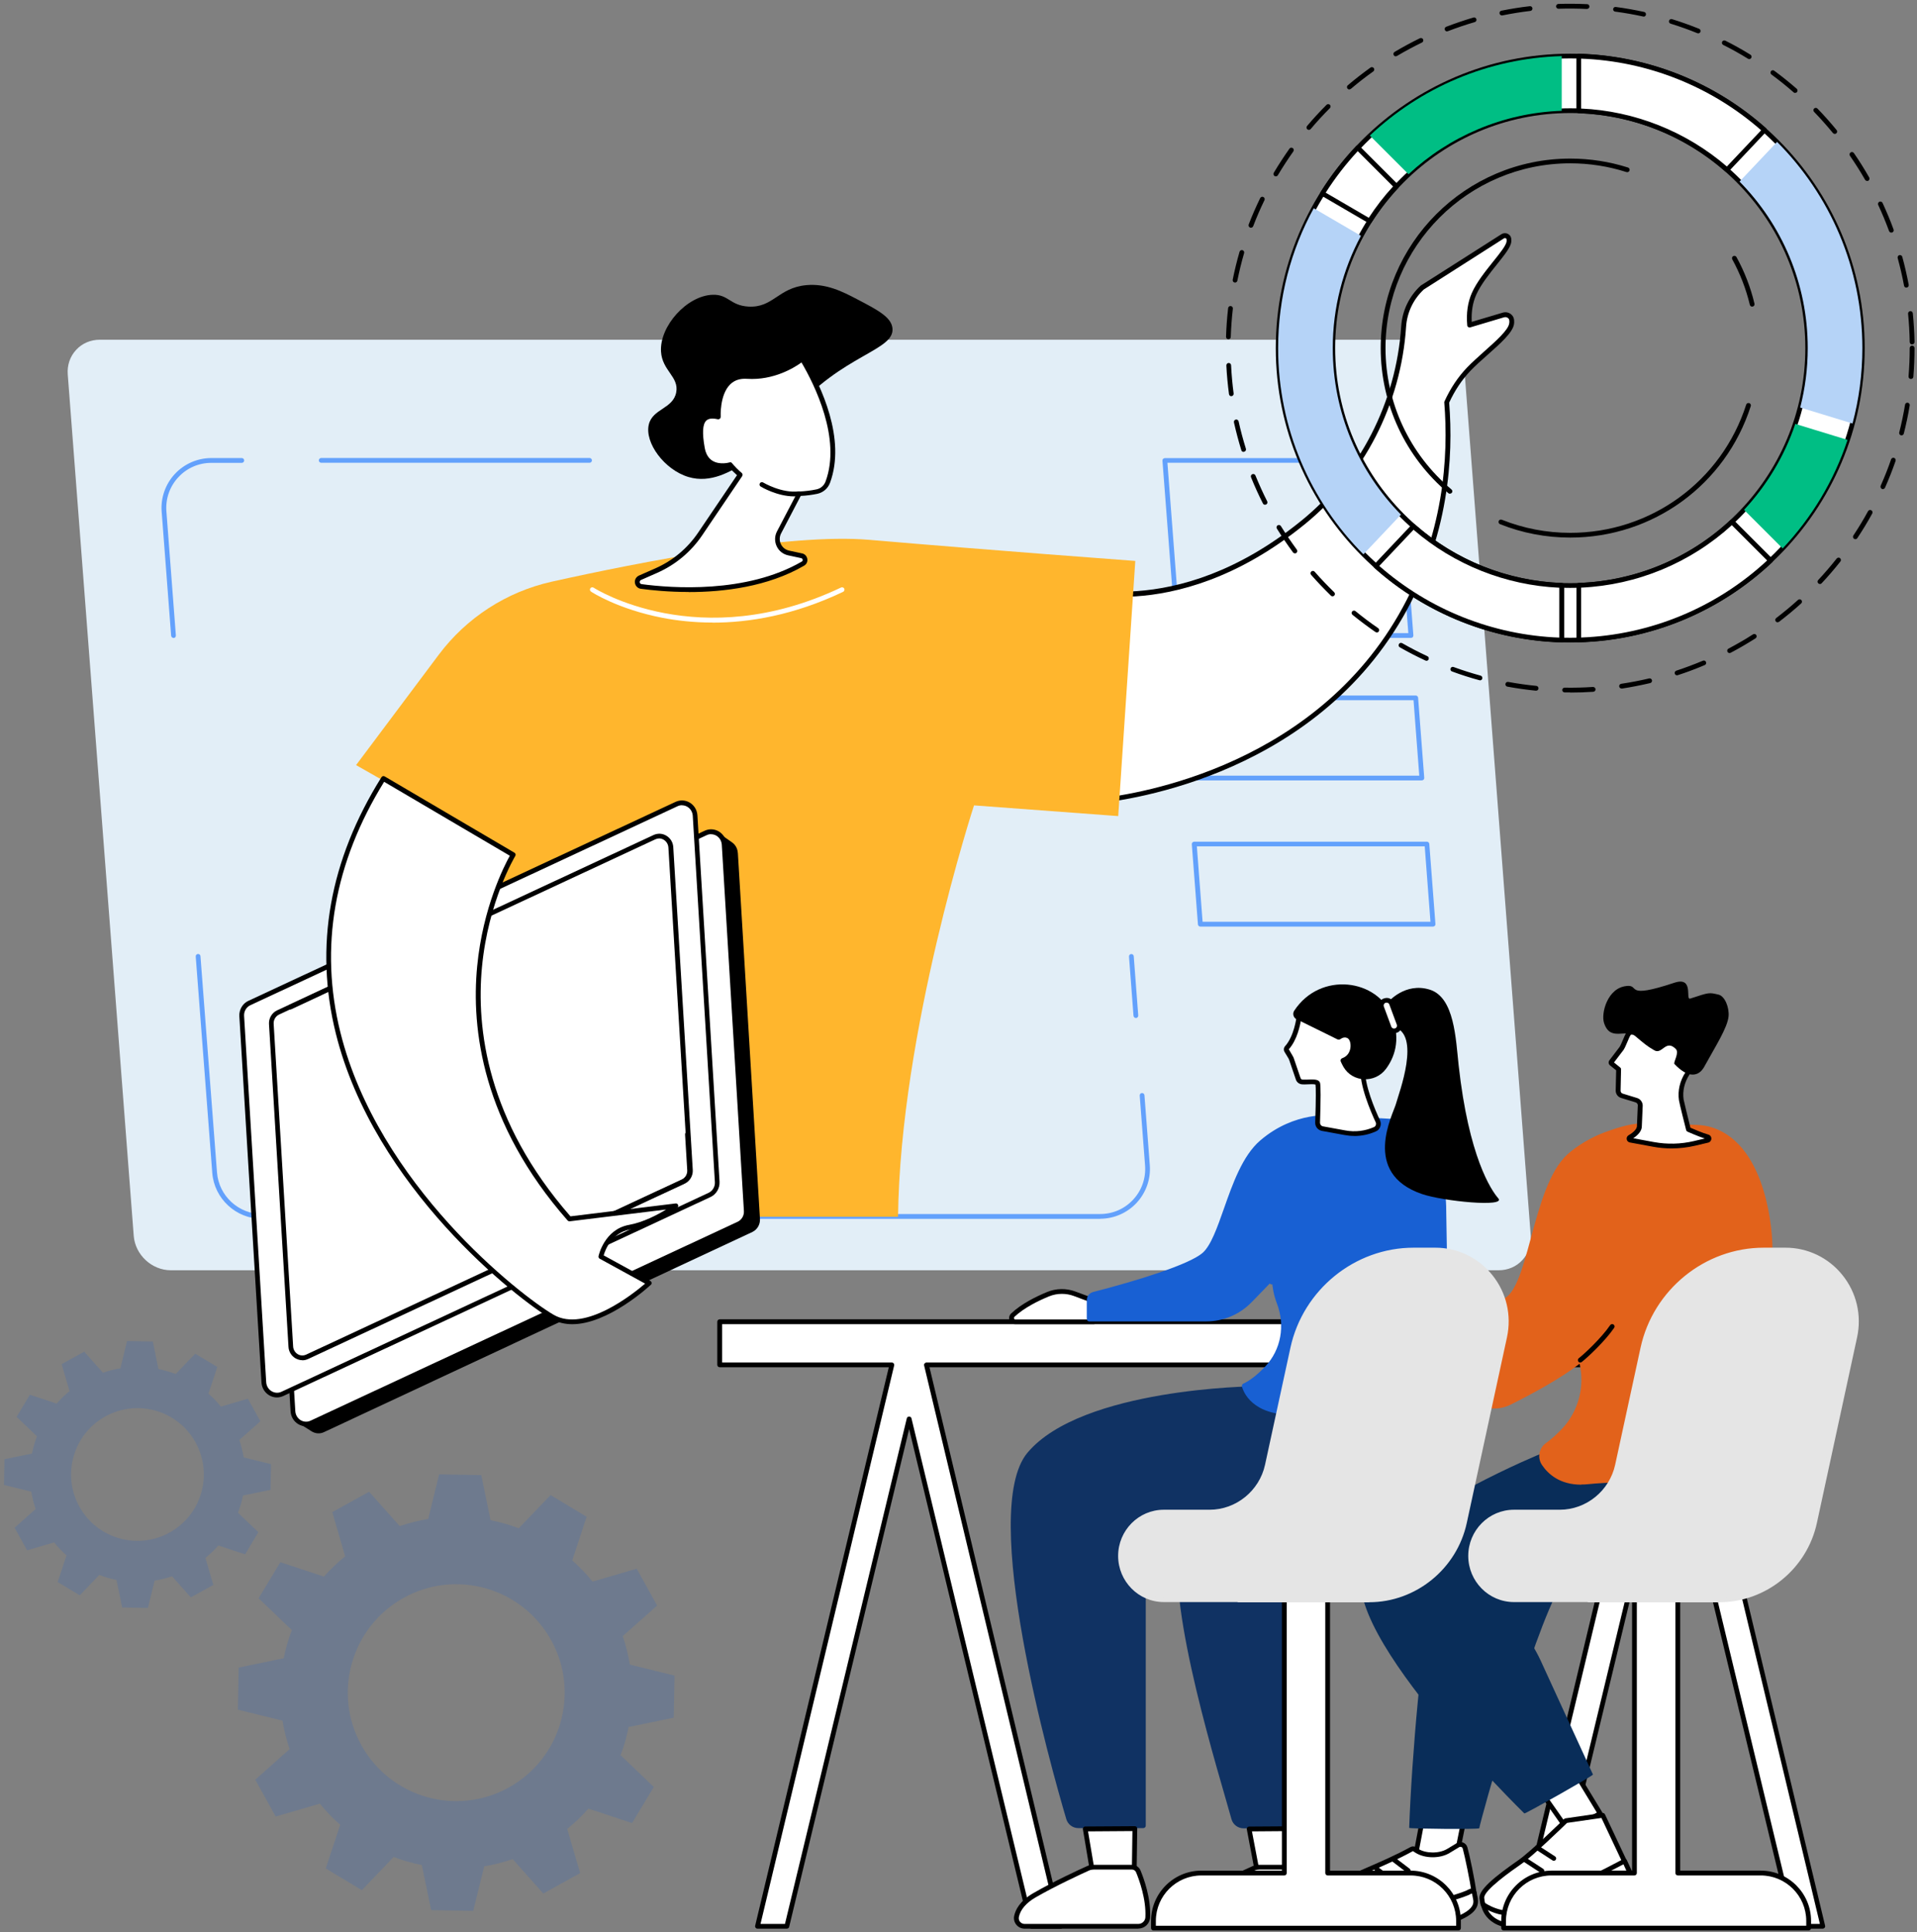 <svg width="247" height="249" viewBox="0 0 247 249" fill="none" xmlns="http://www.w3.org/2000/svg">
<rect x="0" y="0" width="247" height="249" fill="#808080" stroke="none"/>
<g opacity="0.17">
<path d="M24.58 205.858L27.49 204.248L26.47 200.768C27.08 200.278 27.63 199.738 28.14 199.168L31.58 200.308L33.29 197.458L30.67 194.948C30.94 194.228 31.16 193.488 31.31 192.728L34.86 191.998L34.92 188.678L31.4 187.818C31.28 187.068 31.09 186.308 30.84 185.568L33.55 183.158L31.94 180.248L28.46 181.268C27.97 180.658 27.43 180.108 26.86 179.598L28 176.158L25.15 174.448L22.64 177.068C21.92 176.798 21.18 176.578 20.42 176.428L19.69 172.878L16.37 172.818L15.51 176.338C14.76 176.458 14 176.648 13.26 176.898L10.85 174.188L7.94 175.798L8.96 179.278C8.35 179.768 7.8 180.308 7.29 180.878L3.85 179.738L2.14 182.588L4.76 185.098C4.49 185.818 4.27 186.558 4.12 187.318L0.57 188.048L0.51 191.368L4.03 192.228C4.15 192.978 4.34 193.738 4.59 194.468L1.88 196.878L3.49 199.788L6.97 198.768C7.46 199.378 8 199.928 8.57 200.438L7.43 203.878L10.28 205.588L12.79 202.968C13.51 203.238 14.25 203.458 15.01 203.608L15.74 207.158L19.06 207.218L19.92 203.698C20.67 203.578 21.43 203.388 22.17 203.138L24.58 205.848V205.858ZM10.23 194.158C7.94 190.028 9.44 184.818 13.57 182.538C17.7 180.248 22.91 181.748 25.19 185.878C27.48 190.008 25.98 195.218 21.85 197.498C17.72 199.788 12.51 198.288 10.23 194.158Z" fill="#1860D3"/>
</g>
<g opacity="0.17">
<path d="M70 244.018L74.75 241.388L73.09 235.698C74.08 234.888 74.99 234.018 75.82 233.078L81.44 234.938L84.24 230.288L79.96 226.188C80.41 225.008 80.76 223.798 81 222.558L86.81 221.358L86.91 215.928L81.16 214.518C80.96 213.288 80.65 212.058 80.24 210.848L84.67 206.908L82.04 202.158L76.35 203.818C75.54 202.828 74.67 201.918 73.73 201.088L75.59 195.468L70.94 192.668L66.84 196.948C65.66 196.498 64.45 196.148 63.21 195.908L62.01 190.098L56.58 189.998L55.17 195.748C53.94 195.948 52.71 196.258 51.5 196.668L47.56 192.238L42.81 194.868L44.47 200.558C43.48 201.368 42.57 202.238 41.74 203.178L36.12 201.318L33.32 205.968L37.6 210.068C37.15 211.248 36.8 212.458 36.56 213.698L30.75 214.898L30.65 220.328L36.4 221.738C36.6 222.968 36.91 224.198 37.32 225.408L32.89 229.348L35.52 234.098L41.21 232.438C42.02 233.428 42.89 234.338 43.83 235.168L41.97 240.788L46.62 243.588L50.72 239.308C51.9 239.758 53.11 240.108 54.35 240.348L55.55 246.158L60.98 246.258L62.39 240.508C63.62 240.308 64.85 239.998 66.06 239.588L70 244.018ZM46.56 224.898C42.82 218.148 45.27 209.648 52.02 205.908C58.77 202.168 67.27 204.618 71.01 211.368C74.75 218.118 72.3 226.618 65.55 230.358C58.8 234.098 50.3 231.648 46.56 224.898Z" fill="#1860D3"/>
</g>
<path d="M12.88 44.08H183.96C186.25 44.08 188.26 45.94 188.43 48.23L196.93 159.23C197.11 161.52 195.39 163.38 193.09 163.38H22.01C19.72 163.38 17.71 161.52 17.54 159.23L9.04 48.23C8.86 45.94 10.58 44.08 12.87 44.08H12.88Z" fill="#E2EEF7"/>
<path d="M193.09 163.699H22.01C19.56 163.699 17.42 161.709 17.23 159.259L8.73 48.259C8.64 47.059 9.02 45.939 9.81 45.089C10.59 44.239 11.68 43.779 12.87 43.779H183.95C186.4 43.779 188.54 45.769 188.73 48.219L197.23 159.219C197.32 160.419 196.94 161.539 196.15 162.389C195.37 163.239 194.28 163.699 193.09 163.699ZM12.88 44.389C11.86 44.389 10.93 44.789 10.27 45.499C9.6 46.219 9.28 47.179 9.36 48.209L17.86 159.209C18.02 161.339 19.89 163.079 22.02 163.079H193.1C194.12 163.079 195.05 162.679 195.71 161.969C196.38 161.249 196.7 160.289 196.62 159.259L188.12 48.259C187.96 46.129 186.09 44.389 183.95 44.389H12.88Z" fill="#E2EEF7"/>
<path d="M146.359 131.189C146.199 131.189 146.069 131.069 146.049 130.909L145.469 123.279C145.459 123.109 145.579 122.959 145.749 122.949C145.909 122.929 146.069 123.059 146.079 123.229L146.659 130.859C146.669 131.029 146.549 131.179 146.379 131.189H146.359Z" fill="#63A1FC"/>
<path d="M141.749 157.07H33.749C30.419 157.07 27.599 154.47 27.349 151.14L25.219 123.27C25.209 123.1 25.329 122.95 25.499 122.94C25.669 122.93 25.819 123.05 25.829 123.22L27.959 151.09C28.189 154.1 30.729 156.45 33.749 156.45H141.749C143.389 156.45 144.899 155.79 146.009 154.59C147.119 153.39 147.659 151.83 147.539 150.2L146.849 141.19C146.839 141.02 146.959 140.87 147.129 140.86C147.289 140.85 147.449 140.97 147.459 141.14L148.149 150.15C148.289 151.93 147.669 153.69 146.459 155C145.249 156.31 143.529 157.06 141.749 157.06V157.07Z" fill="#63A1FC"/>
<path d="M22.36 82.209C22.2 82.209 22.07 82.089 22.05 81.929L20.83 65.939C20.69 64.159 21.31 62.399 22.52 61.089C23.73 59.779 25.45 59.029 27.23 59.029H31.15C31.32 59.029 31.46 59.169 31.46 59.339C31.46 59.509 31.32 59.649 31.15 59.649H27.23C25.6 59.649 24.08 60.309 22.97 61.509C21.86 62.709 21.32 64.269 21.44 65.899L22.66 81.889C22.67 82.059 22.55 82.209 22.38 82.219H22.36V82.209Z" fill="#63A1FC"/>
<path d="M75.96 59.639H41.39C41.22 59.639 41.08 59.499 41.08 59.33C41.08 59.16 41.22 59.02 41.39 59.02H75.96C76.13 59.02 76.27 59.16 76.27 59.33C76.27 59.499 76.13 59.639 75.96 59.639Z" fill="#63A1FC"/>
<path d="M183.199 100.569H153.219C153.059 100.569 152.929 100.449 152.909 100.289L152.119 89.959C152.119 89.869 152.139 89.789 152.199 89.729C152.259 89.669 152.339 89.629 152.429 89.629H182.409C182.569 89.629 182.699 89.749 182.719 89.909L183.509 100.239C183.509 100.329 183.489 100.409 183.429 100.469C183.369 100.529 183.289 100.569 183.199 100.569ZM153.509 99.959H182.869L182.129 90.239H152.769L153.509 99.959Z" fill="#63A1FC"/>
<path d="M184.641 119.409H154.661C154.501 119.409 154.371 119.289 154.351 119.129L153.561 108.799C153.561 108.709 153.581 108.629 153.641 108.569C153.701 108.509 153.781 108.469 153.871 108.469H183.851C184.011 108.469 184.141 108.589 184.161 108.749L184.951 119.079C184.951 119.169 184.931 119.249 184.871 119.309C184.811 119.369 184.731 119.409 184.641 119.409ZM154.951 118.789H184.311L183.571 109.069H154.211L154.951 118.789Z" fill="#63A1FC"/>
<path d="M181.799 82.209H151.819C151.659 82.209 151.529 82.089 151.509 81.929L149.779 59.369C149.779 59.279 149.799 59.199 149.859 59.139C149.919 59.079 149.999 59.039 150.089 59.039H180.069C180.229 59.039 180.359 59.159 180.379 59.319L182.109 81.879C182.109 81.969 182.089 82.049 182.029 82.109C181.969 82.169 181.889 82.209 181.799 82.209ZM152.099 81.589H181.459L179.779 59.639H150.419L152.099 81.589Z" fill="#63A1FC"/>
<path d="M137.29 75.549C137.29 75.549 151.17 80.9 167.86 67.35C175.52 61.13 180.18 51.94 180.84 42.09C180.97 40.169 181.83 38.359 183.24 37.05L193.6 30.45C193.8 30.32 194.06 30.34 194.25 30.489C194.45 30.66 194.42 30.989 194.41 31.119C194.31 32.319 191.08 35.249 189.92 37.859C189.56 38.679 189.17 39.989 189.34 41.889C190.79 41.459 192.25 41.02 193.7 40.59C194.01 40.499 194.35 40.59 194.57 40.819C194.83 41.099 194.78 41.529 194.75 41.7C194.56 43.15 191.15 45.55 189.23 47.559C188.44 48.389 187.33 49.749 186.38 51.84C186.79 56.83 186.99 68.059 180.45 79.389C168.22 100.589 143.44 103.059 140.84 103.269L137.27 75.549H137.29Z" fill="white"/>
<path d="M140.86 103.579C140.71 103.579 140.58 103.469 140.56 103.309L136.99 75.589C136.98 75.479 137.02 75.379 137.11 75.309C137.19 75.239 137.31 75.229 137.41 75.259C137.55 75.309 151.33 80.379 167.68 67.099C175.21 60.989 179.89 51.859 180.54 42.059C180.67 40.049 181.56 38.189 183.04 36.819C183.05 36.809 183.07 36.799 183.08 36.789L193.44 30.189C193.76 29.989 194.16 30.009 194.45 30.249C194.78 30.519 194.74 30.969 194.73 31.139C194.67 31.819 193.88 32.819 192.87 34.079C191.89 35.299 190.79 36.689 190.21 37.979C189.75 39.009 189.56 40.179 189.63 41.479L193.63 40.289C194.06 40.159 194.51 40.289 194.81 40.609C195.17 40.989 195.1 41.539 195.08 41.739C194.94 42.829 193.35 44.239 191.67 45.729C190.9 46.409 190.1 47.119 189.48 47.769C188.37 48.929 187.45 50.309 186.72 51.889C187.28 58.829 186.7 69.229 180.75 79.539C168.54 100.699 143.69 103.339 140.9 103.569C140.9 103.569 140.88 103.569 140.87 103.569L140.86 103.579ZM137.65 75.999L141.12 102.939C144.99 102.569 168.5 99.529 180.2 79.239C186.09 69.029 186.65 58.719 186.09 51.869C186.09 51.819 186.09 51.769 186.12 51.719C186.88 50.049 187.86 48.579 189.03 47.359C189.67 46.689 190.48 45.979 191.25 45.279C192.7 43.989 194.35 42.529 194.46 41.669C194.48 41.529 194.52 41.209 194.36 41.039C194.22 40.889 194 40.829 193.8 40.889L189.44 42.189C189.35 42.219 189.26 42.199 189.18 42.149C189.1 42.099 189.05 42.019 189.05 41.919C188.91 40.369 189.11 38.959 189.65 37.739C190.26 36.369 191.39 34.959 192.39 33.709C193.26 32.629 194.08 31.599 194.12 31.109C194.14 30.859 194.1 30.769 194.07 30.739C193.99 30.669 193.87 30.659 193.78 30.719L183.45 37.309C182.1 38.569 181.29 40.279 181.17 42.119C180.51 52.089 175.74 61.379 168.08 67.589C159.39 74.649 151.47 76.519 146.36 76.849C141.92 77.129 138.82 76.359 137.68 76.009L137.65 75.999Z" fill="black"/>
<path d="M49.089 156.809H115.709C115.989 132.939 125.499 103.789 125.499 103.789L144.079 105.169L146.279 72.289C146.279 72.289 127.339 70.889 112.009 69.569C101.659 68.679 82.469 72.429 71.099 74.959C65.269 76.259 60.109 79.599 56.529 84.379L45.879 98.599L57.439 105.169C47.529 121.899 47.619 143.159 49.089 156.809Z" fill="#FFB62D"/>
<path d="M95.069 109.879L97.919 157.079C97.959 157.799 97.569 158.469 96.929 158.769L41.739 184.559C41.189 184.819 40.599 184.739 40.139 184.449C39.699 184.169 38.399 183.349 38.399 183.349L36.499 135.889C36.459 135.169 36.849 134.499 37.489 134.199L92.899 107.559C92.899 107.559 93.879 108.239 94.339 108.569C94.739 108.859 95.029 109.329 95.059 109.889L95.069 109.879Z" fill="black"/>
<path d="M93.319 108.829L96.169 156.029C96.209 156.749 95.819 157.419 95.179 157.719L40.139 183.359C39.059 183.859 37.819 183.099 37.749 181.879L34.899 134.679C34.859 133.959 35.249 133.289 35.889 132.989L90.929 107.349C92.009 106.849 93.249 107.609 93.319 108.829Z" fill="white"/>
<path d="M39.44 183.809C39.09 183.809 38.75 183.719 38.43 183.529C37.85 183.179 37.48 182.569 37.44 181.879L34.59 134.679C34.54 133.839 35.01 133.039 35.75 132.699L90.79 107.059C91.39 106.779 92.06 106.819 92.62 107.149C93.2 107.499 93.57 108.109 93.61 108.799L96.46 155.999C96.51 156.839 96.04 157.639 95.3 157.979L40.26 183.619C39.99 183.739 39.71 183.809 39.43 183.809H39.44ZM91.62 107.499C91.43 107.499 91.23 107.539 91.05 107.629L36.01 133.269C35.49 133.509 35.16 134.069 35.2 134.659L38.05 181.859C38.08 182.339 38.34 182.779 38.74 183.019C39.13 183.249 39.59 183.279 40 183.089L95.04 157.449C95.56 157.209 95.89 156.649 95.85 156.059L93 108.859C92.97 108.379 92.71 107.939 92.31 107.699C92.09 107.569 91.86 107.509 91.62 107.509V107.499Z" fill="black"/>
<path d="M89.569 105.108L92.419 152.308C92.459 153.028 92.069 153.698 91.429 153.998L36.389 179.638C35.309 180.138 34.069 179.378 33.999 178.158L31.149 130.958C31.109 130.238 31.499 129.568 32.139 129.268L87.179 103.628C88.259 103.128 89.499 103.888 89.569 105.108Z" fill="white"/>
<path d="M35.69 180.089C35.34 180.089 35 179.999 34.68 179.809C34.1 179.459 33.73 178.849 33.69 178.159L30.84 130.959C30.79 130.119 31.26 129.319 32 128.979L87.04 103.339C87.64 103.059 88.31 103.099 88.87 103.429C89.45 103.779 89.82 104.389 89.86 105.079L92.71 152.279C92.76 153.119 92.29 153.919 91.55 154.259L36.51 179.899C36.24 180.019 35.96 180.089 35.68 180.089H35.69ZM87.87 103.769C87.68 103.769 87.48 103.809 87.3 103.899L32.26 129.539C31.74 129.779 31.41 130.339 31.45 130.929L34.3 178.129C34.33 178.609 34.59 179.049 35 179.289C35.39 179.519 35.85 179.549 36.26 179.359L91.3 153.719C91.82 153.479 92.15 152.919 92.11 152.329L89.26 105.129C89.23 104.649 88.97 104.209 88.56 103.969C88.34 103.839 88.11 103.779 87.87 103.779V103.769Z" fill="black"/>
<path d="M86.43 109.179L88.94 150.759C88.98 151.389 88.63 151.979 88.07 152.249L39.57 174.839C38.62 175.279 37.53 174.609 37.46 173.529L34.95 131.949C34.91 131.319 35.26 130.729 35.82 130.459L84.32 107.869C85.27 107.429 86.36 108.099 86.43 109.179Z" fill="white"/>
<path d="M38.96 175.289C38.65 175.289 38.34 175.199 38.06 175.039C37.54 174.729 37.2 174.179 37.17 173.559L34.66 131.979C34.61 131.229 35.04 130.509 35.71 130.199L84.21 107.609C84.75 107.359 85.35 107.389 85.86 107.699C86.38 108.009 86.72 108.559 86.75 109.179L89.26 150.759C89.31 151.509 88.89 152.229 88.21 152.539L39.71 175.129C39.47 175.239 39.22 175.299 38.96 175.299V175.289ZM84.94 108.049C84.78 108.049 84.61 108.089 84.45 108.159L35.95 130.749C35.51 130.959 35.23 131.439 35.26 131.939L37.77 173.519C37.79 173.929 38.02 174.299 38.36 174.509C38.69 174.709 39.09 174.729 39.44 174.569L87.94 151.979C88.38 151.769 88.66 151.289 88.63 150.789L86.12 109.209C86.09 108.799 85.87 108.429 85.52 108.219C85.34 108.109 85.13 108.049 84.93 108.049H84.94Z" fill="black"/>
<path d="M75.958 158.189C75.838 158.189 75.728 158.119 75.678 158.009C75.608 157.859 75.678 157.669 75.828 157.599L87.858 151.999C88.298 151.789 88.578 151.309 88.548 150.809L88.268 146.189C88.258 146.019 88.388 145.879 88.558 145.869C88.728 145.869 88.868 145.989 88.878 146.159L89.158 150.779C89.208 151.529 88.778 152.249 88.108 152.559L76.078 158.159C76.078 158.159 75.988 158.189 75.948 158.189H75.958Z" fill="black"/>
<path d="M37.419 130.089C37.299 130.089 37.189 130.019 37.139 129.909C37.069 129.759 37.139 129.569 37.289 129.499L45.249 125.769C45.399 125.699 45.589 125.769 45.659 125.919C45.729 126.069 45.659 126.259 45.509 126.329L37.549 130.059C37.549 130.059 37.459 130.089 37.419 130.089Z" fill="black"/>
<path d="M49.401 100.319L66.121 110.149C66.121 110.149 52.161 132.939 73.381 157.069L87.091 155.389C87.091 155.389 84.141 157.589 81.111 158.139C78.071 158.689 77.431 161.919 77.431 161.919L83.661 165.339C83.661 165.339 76.001 172.469 71.201 169.689C66.401 166.909 26.471 136.999 49.411 100.309L49.401 100.319Z" fill="white"/>
<path d="M73.74 170.649C72.8 170.649 71.88 170.449 71.04 169.959C66.72 167.459 48.2 153.039 43.27 133.189C40.48 121.959 42.46 110.849 49.15 100.159C49.24 100.019 49.42 99.969 49.57 100.059L66.29 109.889C66.36 109.929 66.41 109.999 66.43 110.079C66.45 110.159 66.43 110.239 66.39 110.309C66.36 110.369 62.92 116.069 62.1 124.619C61.35 132.479 62.73 144.419 73.5 156.749L87.05 155.089C87.19 155.069 87.32 155.149 87.37 155.279C87.42 155.409 87.38 155.559 87.27 155.639C87.15 155.729 84.23 157.889 81.16 158.449C78.8 158.879 77.98 161.079 77.78 161.779L83.8 165.079C83.89 165.129 83.94 165.209 83.96 165.309C83.97 165.409 83.94 165.509 83.86 165.569C83.59 165.819 78.34 170.649 73.74 170.649ZM49.5 100.739C43.03 111.209 41.13 122.079 43.86 133.049C48.74 152.689 67.07 166.959 71.34 169.439C75.35 171.759 81.63 166.699 83.12 165.419L77.27 162.209C77.15 162.149 77.09 162.009 77.12 161.879C77.12 161.849 77.85 158.429 81.05 157.849C82.89 157.519 84.72 156.549 85.83 155.869L73.41 157.389C73.31 157.399 73.21 157.359 73.14 157.289C62.11 144.739 60.71 132.559 61.48 124.549C62.21 116.919 65 111.519 65.69 110.279L49.49 100.749L49.5 100.739Z" fill="black"/>
<path d="M95.889 59.669C94.229 60.709 91.609 62.339 88.699 61.469C85.599 60.539 83.029 57.039 83.599 54.699C84.099 52.649 86.729 52.689 87.129 50.559C87.509 48.549 85.319 47.779 85.169 45.309C84.969 42.019 88.529 38.079 91.839 37.989C93.869 37.929 94.069 39.369 96.419 39.509C99.609 39.699 100.249 37.099 103.869 36.749C106.479 36.499 108.609 37.609 110.409 38.549C113.069 39.939 114.819 40.849 114.989 42.279C115.329 45.199 108.489 45.669 102.179 53.049C99.879 55.729 99.019 57.739 95.899 59.679L95.889 59.669Z" fill="black"/>
<path d="M106.659 62.108C109.119 55.428 103.749 46.928 103.349 46.228C103.349 46.228 100.309 48.758 96.259 48.489C92.209 48.218 92.539 53.709 92.539 53.709C90.339 53.218 89.949 54.709 90.499 57.728C91.049 60.758 94.049 59.868 94.049 59.868C94.469 60.368 94.909 60.809 95.359 61.188L90.209 68.808C88.799 70.888 86.839 72.528 84.549 73.538L82.459 74.459C81.919 74.698 82.029 75.499 82.619 75.579C86.699 76.129 96.269 76.808 103.459 72.629C103.889 72.379 103.779 71.719 103.289 71.618L101.619 71.258C100.429 71.008 99.809 69.689 100.379 68.609L102.989 63.618C103.899 63.578 104.679 63.459 105.249 63.339C105.909 63.199 106.439 62.739 106.669 62.108H106.659Z" fill="white"/>
<path d="M88.739 76.288C86.179 76.288 83.989 76.069 82.579 75.879C82.179 75.829 81.869 75.519 81.809 75.118C81.749 74.719 81.959 74.338 82.339 74.168L84.429 73.249C86.679 72.258 88.589 70.659 89.959 68.629L94.959 61.239C94.599 60.919 94.259 60.578 93.939 60.209C93.499 60.298 92.399 60.438 91.479 59.879C90.799 59.459 90.369 58.758 90.199 57.788C89.809 55.618 89.919 54.379 90.569 53.748C90.949 53.379 91.499 53.239 92.229 53.339C92.229 52.468 92.379 50.328 93.629 49.089C94.309 48.419 95.199 48.108 96.279 48.178C100.159 48.438 103.129 46.019 103.159 45.989C103.229 45.928 103.319 45.908 103.409 45.919C103.499 45.938 103.579 45.989 103.619 46.069C103.639 46.108 103.669 46.158 103.719 46.239C105.819 49.788 109.019 56.578 106.949 62.209C106.679 62.949 106.059 63.478 105.299 63.639C104.609 63.779 103.889 63.879 103.169 63.908L100.639 68.749C100.419 69.178 100.409 69.668 100.609 70.109C100.819 70.549 101.199 70.849 101.679 70.959L103.349 71.319C103.699 71.388 103.959 71.668 104.019 72.028C104.079 72.379 103.919 72.719 103.609 72.898C98.939 75.618 93.249 76.299 88.729 76.299L88.739 76.288ZM94.059 59.559C94.149 59.559 94.239 59.599 94.299 59.669C94.689 60.129 95.109 60.559 95.569 60.949C95.689 61.048 95.709 61.228 95.629 61.358L90.479 68.978C89.039 71.109 87.039 72.778 84.689 73.819L82.599 74.739C82.419 74.819 82.429 74.989 82.429 75.038C82.429 75.088 82.469 75.249 82.669 75.278C86.489 75.788 96.149 76.528 103.309 72.368C103.429 72.299 103.429 72.178 103.419 72.129C103.419 72.088 103.379 71.959 103.229 71.928L101.559 71.569C100.899 71.428 100.349 70.999 100.069 70.388C99.789 69.778 99.799 69.079 100.109 68.489L102.719 63.498C102.769 63.398 102.869 63.339 102.979 63.339C103.719 63.309 104.479 63.218 105.189 63.069C105.739 62.959 106.189 62.569 106.379 62.029C108.409 56.519 104.949 49.569 103.269 46.709C102.409 47.339 99.709 49.048 96.249 48.819C95.349 48.758 94.619 48.998 94.069 49.548C92.709 50.908 92.859 53.688 92.859 53.709C92.859 53.809 92.829 53.898 92.749 53.959C92.679 54.019 92.579 54.048 92.479 54.029C91.769 53.868 91.289 53.928 90.999 54.209C90.529 54.658 90.459 55.809 90.799 57.699C90.939 58.489 91.279 59.059 91.799 59.379C92.719 59.949 93.949 59.608 93.959 59.599C93.989 59.599 94.019 59.589 94.049 59.589L94.059 59.559Z" fill="black"/>
<path d="M102.329 63.968C100.129 63.968 98.099 62.758 98.009 62.699C97.859 62.608 97.819 62.419 97.909 62.279C97.999 62.129 98.189 62.089 98.329 62.178C98.349 62.188 100.719 63.608 102.949 63.319C103.119 63.298 103.269 63.419 103.289 63.589C103.309 63.758 103.189 63.908 103.019 63.928C102.789 63.959 102.559 63.968 102.329 63.968Z" fill="black"/>
<path d="M91.83 80.23C89.36 80.23 87.18 79.97 85.36 79.62C79.65 78.51 76.29 76.34 76.15 76.24C76.01 76.15 75.97 75.96 76.06 75.82C76.15 75.68 76.34 75.64 76.48 75.73C76.61 75.82 90.11 84.41 108.37 75.71C108.52 75.64 108.71 75.71 108.78 75.86C108.85 76.01 108.78 76.2 108.63 76.27C102.27 79.3 96.51 80.24 91.82 80.24L91.83 80.23Z" fill="white"/>
<path d="M202.321 89.228C202.081 89.228 201.831 89.228 201.591 89.228C201.421 89.228 201.291 89.088 201.291 88.918C201.291 88.748 201.431 88.618 201.601 88.618C202.811 88.638 204.041 88.608 205.251 88.528C205.421 88.528 205.571 88.648 205.581 88.818C205.591 88.988 205.461 89.138 205.291 89.148C204.311 89.218 203.301 89.248 202.311 89.248L202.321 89.228ZM197.921 89.008C197.921 89.008 197.901 89.008 197.891 89.008C196.671 88.888 195.431 88.708 194.221 88.488C194.051 88.458 193.941 88.298 193.971 88.128C194.001 87.958 194.161 87.848 194.331 87.878C195.521 88.098 196.741 88.268 197.951 88.388C198.121 88.408 198.241 88.558 198.231 88.728C198.211 88.888 198.081 89.008 197.921 89.008ZM208.931 88.728C208.781 88.728 208.651 88.618 208.631 88.468C208.601 88.298 208.721 88.148 208.891 88.118C210.091 87.938 211.301 87.708 212.481 87.428C212.651 87.388 212.811 87.488 212.851 87.658C212.891 87.818 212.791 87.988 212.621 88.028C211.421 88.308 210.201 88.548 208.981 88.738C208.961 88.738 208.951 88.738 208.931 88.738V88.728ZM190.691 87.668C190.691 87.668 190.641 87.668 190.611 87.658C189.421 87.338 188.241 86.958 187.081 86.528C186.921 86.468 186.841 86.298 186.901 86.138C186.961 85.978 187.131 85.898 187.291 85.958C188.431 86.378 189.601 86.748 190.771 87.068C190.931 87.108 191.031 87.278 190.991 87.448C190.951 87.588 190.831 87.678 190.691 87.678V87.668ZM216.081 87.028C215.951 87.028 215.831 86.948 215.791 86.818C215.741 86.658 215.821 86.488 215.991 86.428C217.141 86.048 218.291 85.618 219.411 85.148C219.561 85.078 219.751 85.148 219.811 85.308C219.881 85.468 219.811 85.648 219.651 85.708C218.521 86.188 217.351 86.628 216.181 87.008C216.151 87.018 216.121 87.028 216.081 87.028ZM183.781 85.148C183.781 85.148 183.691 85.148 183.651 85.118C182.531 84.598 181.421 84.028 180.361 83.418C180.211 83.338 180.161 83.148 180.251 82.998C180.331 82.848 180.521 82.798 180.671 82.888C181.721 83.488 182.821 84.058 183.921 84.568C184.071 84.638 184.141 84.818 184.071 84.978C184.021 85.088 183.911 85.158 183.791 85.158L183.781 85.148ZM222.851 84.158C222.741 84.158 222.631 84.098 222.581 83.998C222.501 83.848 222.561 83.658 222.711 83.588C223.781 83.018 224.851 82.408 225.871 81.748C226.011 81.658 226.201 81.698 226.291 81.838C226.381 81.978 226.341 82.168 226.201 82.258C225.161 82.918 224.091 83.548 223.001 84.118C222.951 84.138 222.911 84.158 222.861 84.158H222.851ZM177.391 81.498C177.331 81.498 177.271 81.478 177.221 81.448C176.211 80.748 175.211 79.998 174.261 79.228C174.131 79.118 174.111 78.928 174.221 78.798C174.331 78.668 174.521 78.648 174.651 78.758C175.591 79.528 176.571 80.268 177.571 80.948C177.711 81.048 177.741 81.238 177.651 81.378C177.591 81.468 177.491 81.508 177.401 81.508L177.391 81.498ZM229.041 80.198C228.951 80.198 228.861 80.158 228.801 80.078C228.701 79.948 228.721 79.748 228.861 79.648C229.821 78.908 230.771 78.128 231.671 77.308C231.801 77.198 231.991 77.208 232.101 77.328C232.211 77.458 232.201 77.648 232.081 77.758C231.171 78.588 230.211 79.378 229.231 80.128C229.171 80.168 229.111 80.188 229.041 80.188V80.198ZM171.691 76.848C171.611 76.848 171.541 76.818 171.481 76.758C170.601 75.898 169.741 74.998 168.931 74.078C168.821 73.948 168.831 73.758 168.961 73.648C169.091 73.538 169.281 73.548 169.391 73.678C170.191 74.588 171.041 75.478 171.911 76.328C172.031 76.448 172.031 76.638 171.911 76.758C171.851 76.818 171.771 76.848 171.691 76.848ZM234.491 75.258C234.411 75.258 234.341 75.228 234.281 75.178C234.161 75.058 234.151 74.868 234.271 74.748C235.101 73.858 235.901 72.928 236.651 71.978C236.761 71.848 236.951 71.818 237.081 71.928C237.211 72.028 237.241 72.228 237.131 72.358C236.371 73.318 235.561 74.268 234.711 75.168C234.651 75.228 234.571 75.268 234.491 75.268V75.258ZM166.851 71.308C166.761 71.308 166.661 71.268 166.601 71.188C165.871 70.198 165.171 69.168 164.521 68.118C164.431 67.978 164.481 67.788 164.621 67.698C164.761 67.608 164.951 67.658 165.041 67.798C165.681 68.828 166.371 69.848 167.091 70.828C167.191 70.968 167.161 71.158 167.031 71.258C166.981 71.298 166.911 71.318 166.851 71.318V71.308ZM239.061 69.488C239.001 69.488 238.941 69.468 238.891 69.438C238.751 69.348 238.711 69.158 238.801 69.008C239.471 67.998 240.111 66.948 240.691 65.878C240.771 65.728 240.961 65.678 241.111 65.758C241.261 65.838 241.311 66.028 241.231 66.178C240.641 67.258 239.991 68.328 239.311 69.348C239.251 69.438 239.151 69.488 239.051 69.488H239.061ZM162.991 65.048C162.881 65.048 162.771 64.988 162.721 64.878C162.161 63.778 161.651 62.648 161.191 61.508C161.131 61.348 161.201 61.168 161.361 61.108C161.521 61.048 161.701 61.118 161.761 61.278C162.221 62.398 162.721 63.518 163.271 64.598C163.351 64.748 163.291 64.938 163.141 65.008C163.101 65.028 163.051 65.038 163.001 65.038L162.991 65.048ZM242.601 63.038C242.601 63.038 242.521 63.038 242.481 63.008C242.331 62.938 242.261 62.758 242.321 62.598C242.811 61.488 243.271 60.348 243.661 59.198C243.721 59.038 243.891 58.948 244.051 59.008C244.211 59.068 244.291 59.238 244.241 59.398C243.841 60.558 243.381 61.718 242.881 62.848C242.831 62.958 242.721 63.028 242.601 63.028V63.038ZM160.231 58.238C160.101 58.238 159.981 58.158 159.941 58.018C159.581 56.848 159.261 55.638 158.991 54.438C158.951 54.268 159.061 54.108 159.221 54.068C159.381 54.028 159.551 54.138 159.591 54.298C159.851 55.488 160.171 56.668 160.531 57.828C160.581 57.988 160.491 58.158 160.331 58.208C160.301 58.208 160.271 58.218 160.241 58.218L160.231 58.238ZM245.011 56.098C245.011 56.098 244.961 56.098 244.931 56.098C244.771 56.058 244.671 55.888 244.711 55.728C245.011 54.558 245.261 53.348 245.461 52.148C245.491 51.978 245.651 51.868 245.811 51.898C245.981 51.928 246.091 52.088 246.061 52.248C245.861 53.468 245.601 54.688 245.301 55.878C245.261 56.018 245.141 56.108 245.001 56.108L245.011 56.098ZM158.651 51.058C158.501 51.058 158.371 50.948 158.351 50.788C158.191 49.568 158.071 48.328 158.011 47.098C158.011 46.928 158.131 46.788 158.301 46.778C158.471 46.768 158.611 46.898 158.621 47.068C158.681 48.288 158.791 49.508 158.951 50.708C158.971 50.878 158.851 51.028 158.691 51.048C158.681 51.048 158.661 51.048 158.651 51.048V51.058ZM246.221 48.838C246.221 48.838 246.201 48.838 246.191 48.838C246.021 48.828 245.901 48.678 245.911 48.508C246.011 47.298 246.061 46.078 246.061 44.858C246.061 44.688 246.201 44.548 246.371 44.548C246.541 44.548 246.681 44.688 246.681 44.858C246.681 46.088 246.631 47.338 246.531 48.558C246.521 48.718 246.381 48.838 246.221 48.838ZM246.371 44.388C246.201 44.388 246.071 44.258 246.061 44.088C246.041 42.878 245.971 41.648 245.851 40.438C245.831 40.268 245.961 40.118 246.121 40.098C246.291 40.078 246.441 40.208 246.461 40.368C246.581 41.588 246.661 42.838 246.681 44.068C246.681 44.238 246.551 44.378 246.381 44.378L246.371 44.388ZM158.281 43.718C158.281 43.718 158.281 43.718 158.271 43.718C158.101 43.718 157.971 43.568 157.971 43.398C158.011 42.168 158.101 40.928 158.241 39.708C158.261 39.538 158.411 39.418 158.581 39.438C158.751 39.458 158.871 39.608 158.851 39.778C158.711 40.978 158.621 42.208 158.581 43.418C158.581 43.588 158.441 43.718 158.271 43.718H158.281ZM245.631 37.068C245.481 37.068 245.361 36.968 245.331 36.818C245.111 35.628 244.831 34.428 244.511 33.258C244.471 33.098 244.561 32.928 244.721 32.878C244.881 32.838 245.051 32.928 245.101 33.088C245.431 34.278 245.701 35.488 245.931 36.698C245.961 36.868 245.851 37.028 245.681 37.058C245.661 37.058 245.641 37.058 245.621 37.058L245.631 37.068ZM159.131 36.408C159.131 36.408 159.091 36.408 159.071 36.408C158.901 36.378 158.801 36.208 158.831 36.048C159.071 34.838 159.371 33.628 159.711 32.448C159.761 32.288 159.931 32.188 160.091 32.238C160.251 32.288 160.351 32.458 160.301 32.618C159.961 33.778 159.671 34.978 159.431 36.168C159.401 36.318 159.271 36.418 159.131 36.418V36.408ZM243.691 29.978C243.571 29.978 243.451 29.898 243.401 29.778C242.981 28.638 242.511 27.508 242.001 26.408C241.931 26.258 242.001 26.068 242.151 25.998C242.301 25.928 242.491 25.998 242.561 26.148C243.081 27.268 243.561 28.418 243.981 29.568C244.041 29.728 243.961 29.908 243.801 29.958C243.761 29.968 243.731 29.978 243.691 29.978ZM161.181 29.348C161.181 29.348 161.111 29.348 161.071 29.328C160.911 29.268 160.831 29.088 160.891 28.928C161.331 27.778 161.831 26.638 162.371 25.528C162.441 25.378 162.631 25.308 162.781 25.388C162.931 25.458 163.001 25.648 162.921 25.798C162.391 26.888 161.901 28.018 161.471 29.148C161.421 29.268 161.311 29.348 161.181 29.348ZM240.581 23.318C240.471 23.318 240.371 23.258 240.311 23.168C239.711 22.118 239.051 21.078 238.361 20.078C238.261 19.938 238.301 19.748 238.441 19.648C238.581 19.548 238.771 19.588 238.871 19.728C239.571 20.738 240.231 21.798 240.841 22.868C240.921 23.018 240.871 23.198 240.731 23.288C240.681 23.318 240.631 23.328 240.581 23.328V23.318ZM164.391 22.728C164.341 22.728 164.281 22.718 164.231 22.688C164.081 22.598 164.041 22.418 164.121 22.268C164.751 21.208 165.431 20.168 166.141 19.158C166.241 19.018 166.431 18.988 166.571 19.088C166.711 19.188 166.741 19.378 166.641 19.518C165.941 20.508 165.271 21.538 164.651 22.578C164.591 22.678 164.491 22.728 164.391 22.728ZM236.411 17.258C236.321 17.258 236.231 17.218 236.171 17.148C235.401 16.208 234.581 15.288 233.741 14.418C233.621 14.298 233.621 14.098 233.741 13.988C233.861 13.868 234.061 13.868 234.171 13.988C235.031 14.868 235.861 15.808 236.641 16.758C236.751 16.888 236.731 17.078 236.601 17.188C236.541 17.238 236.471 17.258 236.411 17.258ZM168.651 16.738C168.581 16.738 168.511 16.718 168.451 16.668C168.321 16.558 168.301 16.368 168.411 16.238C169.201 15.298 170.051 14.378 170.921 13.508C171.041 13.388 171.231 13.388 171.351 13.508C171.471 13.628 171.471 13.818 171.351 13.938C170.491 14.798 169.661 15.698 168.881 16.628C168.821 16.698 168.731 16.738 168.651 16.738ZM231.301 11.978C231.231 11.978 231.161 11.958 231.101 11.898C230.191 11.098 229.231 10.328 228.251 9.608C228.111 9.508 228.081 9.318 228.181 9.178C228.281 9.038 228.471 9.008 228.611 9.118C229.601 9.848 230.571 10.628 231.501 11.438C231.631 11.548 231.641 11.748 231.531 11.868C231.471 11.938 231.381 11.968 231.301 11.968V11.978ZM173.851 11.528C173.761 11.528 173.681 11.488 173.621 11.418C173.511 11.288 173.531 11.098 173.661 10.988C174.601 10.188 175.591 9.428 176.581 8.708C176.721 8.608 176.911 8.638 177.011 8.778C177.111 8.918 177.081 9.108 176.941 9.208C175.951 9.908 174.981 10.668 174.061 11.448C174.001 11.498 173.931 11.518 173.861 11.518L173.851 11.528ZM225.381 7.618C225.331 7.618 225.271 7.608 225.221 7.568C224.191 6.928 223.111 6.328 222.031 5.788C221.881 5.708 221.821 5.528 221.891 5.378C221.971 5.228 222.151 5.168 222.301 5.238C223.401 5.788 224.491 6.398 225.541 7.048C225.681 7.138 225.731 7.328 225.641 7.468C225.581 7.558 225.481 7.618 225.381 7.618ZM179.841 7.258C179.741 7.258 179.631 7.208 179.581 7.108C179.491 6.958 179.541 6.778 179.691 6.688C180.751 6.058 181.841 5.468 182.951 4.928C183.101 4.858 183.291 4.918 183.361 5.068C183.431 5.218 183.371 5.408 183.221 5.478C182.131 6.008 181.051 6.588 180.001 7.208C179.951 7.238 179.901 7.248 179.841 7.248V7.258ZM218.811 4.298C218.811 4.298 218.731 4.298 218.701 4.278C217.571 3.818 216.411 3.408 215.251 3.048C215.091 2.998 215.001 2.828 215.051 2.668C215.101 2.508 215.271 2.418 215.431 2.468C216.601 2.828 217.781 3.248 218.921 3.708C219.081 3.768 219.151 3.948 219.091 4.108C219.041 4.228 218.931 4.298 218.811 4.298ZM186.451 4.048C186.331 4.048 186.211 3.978 186.161 3.848C186.101 3.688 186.181 3.508 186.341 3.448C187.491 3.008 188.671 2.608 189.851 2.258C190.011 2.208 190.181 2.308 190.231 2.468C190.281 2.628 190.181 2.798 190.021 2.848C188.861 3.188 187.691 3.578 186.561 4.018C186.521 4.028 186.491 4.038 186.451 4.038V4.048ZM211.781 2.128C211.781 2.128 211.741 2.128 211.711 2.128C210.531 1.868 209.321 1.658 208.111 1.498C207.941 1.478 207.821 1.318 207.851 1.158C207.871 0.988 208.031 0.868 208.191 0.898C209.411 1.058 210.641 1.278 211.841 1.538C212.011 1.578 212.111 1.738 212.071 1.908C212.041 2.048 211.911 2.148 211.771 2.148L211.781 2.128ZM193.511 1.988C193.371 1.988 193.241 1.888 193.211 1.738C193.181 1.568 193.281 1.408 193.451 1.378C194.651 1.138 195.881 0.938 197.111 0.798C197.281 0.778 197.431 0.898 197.451 1.068C197.471 1.238 197.351 1.388 197.181 1.408C195.971 1.548 194.761 1.748 193.571 1.988C193.551 1.988 193.531 1.988 193.511 1.988ZM204.491 1.158C204.491 1.158 204.481 1.158 204.471 1.158C203.261 1.098 202.011 1.088 200.811 1.128C200.811 1.128 200.811 1.128 200.801 1.128C200.641 1.128 200.501 0.998 200.491 0.828C200.491 0.658 200.621 0.518 200.791 0.508C202.001 0.468 203.271 0.478 204.501 0.538C204.671 0.538 204.801 0.688 204.791 0.858C204.791 1.018 204.651 1.148 204.481 1.148L204.491 1.158Z" fill="black"/>
<path d="M202.322 7.219C181.532 7.219 164.682 24.069 164.682 44.859C164.682 65.649 181.532 82.499 202.322 82.499C223.112 82.499 239.962 65.649 239.962 44.859C239.962 24.069 223.112 7.219 202.322 7.219ZM202.322 75.459C185.422 75.459 171.722 61.759 171.722 44.859C171.722 27.959 185.422 14.259 202.322 14.259C219.222 14.259 232.922 27.959 232.922 44.859C232.922 61.759 219.222 75.459 202.322 75.459Z" fill="white"/>
<path d="M202.321 82.798C181.401 82.798 164.381 65.778 164.381 44.858C164.381 23.938 181.401 6.918 202.321 6.918C223.241 6.918 240.261 23.938 240.261 44.858C240.261 65.778 223.241 82.798 202.321 82.798ZM202.321 7.528C181.741 7.528 164.991 24.278 164.991 44.858C164.991 65.438 181.741 82.188 202.321 82.188C222.901 82.188 239.651 65.438 239.651 44.858C239.651 24.278 222.901 7.528 202.321 7.528ZM202.321 75.758C185.281 75.758 171.421 61.898 171.421 44.858C171.421 27.818 185.281 13.958 202.321 13.958C219.361 13.958 233.221 27.818 233.221 44.858C233.221 61.898 219.361 75.758 202.321 75.758ZM202.321 14.568C185.621 14.568 172.031 28.158 172.031 44.858C172.031 61.558 185.621 75.148 202.321 75.148C219.021 75.148 232.611 61.558 232.611 44.858C232.611 28.158 219.021 14.568 202.321 14.568Z" fill="black"/>
<path d="M179.921 24.019L174.941 19.039C173.241 20.849 171.711 22.819 170.391 24.929L176.471 28.479C177.481 26.879 178.641 25.389 179.921 24.009V24.019Z" fill="white"/>
<path d="M176.472 28.788C176.422 28.788 176.362 28.779 176.322 28.748L170.242 25.198C170.172 25.159 170.122 25.088 170.102 25.009C170.082 24.928 170.102 24.838 170.142 24.768C171.472 22.648 173.012 20.648 174.732 18.828C174.792 18.768 174.872 18.729 174.952 18.729C175.032 18.729 175.112 18.759 175.172 18.819L180.152 23.799C180.272 23.919 180.272 24.108 180.152 24.229C178.882 25.599 177.732 27.078 176.732 28.648C176.672 28.738 176.572 28.788 176.472 28.788ZM170.812 24.828L176.362 28.069C177.282 26.648 178.332 25.288 179.492 24.029L174.942 19.479C173.412 21.128 172.022 22.928 170.812 24.828Z" fill="black"/>
<path d="M203.422 7.238V14.288C210.732 14.548 217.392 17.368 222.532 21.888L227.372 16.768C220.972 11.058 212.612 7.498 203.422 7.238Z" fill="white"/>
<path d="M222.531 22.198C222.461 22.198 222.391 22.168 222.331 22.118C217.101 17.508 210.381 14.838 203.411 14.588C203.241 14.588 203.111 14.448 203.111 14.278V7.228C203.111 7.148 203.141 7.068 203.201 7.008C203.261 6.948 203.351 6.918 203.421 6.918C212.331 7.178 220.911 10.588 227.561 16.528C227.621 16.588 227.661 16.658 227.661 16.748C227.661 16.828 227.631 16.908 227.581 16.968L222.741 22.088C222.681 22.148 222.601 22.188 222.521 22.188L222.531 22.198ZM203.721 13.988C210.621 14.298 217.271 16.948 222.501 21.458L226.921 16.788C220.481 11.138 212.271 7.868 203.721 7.558V13.988Z" fill="black"/>
<path d="M224.131 23.397C229.561 28.917 232.921 36.497 232.921 44.857C232.921 47.507 232.581 50.067 231.951 52.517L238.691 54.577C239.521 51.477 239.961 48.217 239.961 44.857C239.961 34.487 235.761 25.087 228.971 18.287L224.131 23.407V23.397Z" fill="#B5D3F7"/>
<path d="M224.711 65.699L229.691 70.679C233.421 66.729 236.301 61.969 238.051 56.689L231.321 54.629C229.921 58.789 227.641 62.549 224.721 65.699H224.711Z" fill="#00BE84"/>
<path d="M180.512 66.318C175.082 60.798 171.722 53.218 171.722 44.858C171.722 39.618 173.042 34.698 175.352 30.388L169.272 26.838C166.342 32.188 164.682 38.338 164.682 44.868C164.682 55.238 168.882 64.638 175.672 71.438L180.512 66.318Z" fill="#B5D3F7"/>
<path d="M223.162 67.258C217.952 72.108 211.042 75.168 203.422 75.438V82.488C212.982 82.218 221.652 78.368 228.142 72.248L223.162 67.268V67.258Z" fill="white"/>
<path d="M203.421 82.788C203.341 82.788 203.261 82.758 203.211 82.698C203.151 82.638 203.121 82.558 203.121 82.478V75.428C203.121 75.258 203.251 75.128 203.421 75.118C210.691 74.858 217.631 71.988 222.961 67.028C223.081 66.918 223.271 66.918 223.391 67.028L228.371 72.008C228.431 72.068 228.461 72.148 228.461 72.228C228.461 72.308 228.421 72.388 228.361 72.448C221.591 78.838 212.741 82.508 203.441 82.768L203.421 82.788ZM203.721 75.728V82.158C212.651 81.828 221.141 78.308 227.691 72.228L223.141 67.678C217.801 72.548 210.931 75.398 203.721 75.728Z" fill="black"/>
<path d="M181.482 22.459C186.692 17.608 193.602 14.549 201.222 14.278V7.229C191.662 7.499 182.992 11.348 176.502 17.468L181.482 22.448V22.459Z" fill="#00BE84"/>
<path d="M201.21 82.478V75.428C193.9 75.168 187.24 72.348 182.1 67.828L177.26 72.948C183.66 78.658 192.02 82.218 201.21 82.478Z" fill="white"/>
<path d="M201.211 82.788C192.301 82.528 183.721 79.118 177.071 73.178C177.011 73.118 176.971 73.048 176.971 72.958C176.971 72.878 177.001 72.798 177.051 72.738L181.891 67.618C182.001 67.498 182.191 67.488 182.321 67.598C187.551 72.208 194.271 74.878 201.241 75.128C201.411 75.128 201.541 75.268 201.541 75.438V82.488C201.541 82.568 201.511 82.648 201.451 82.708C201.391 82.768 201.321 82.798 201.241 82.798L201.211 82.788ZM177.711 72.928C184.151 78.578 192.361 81.848 200.911 82.168V75.738C194.011 75.428 187.361 72.778 182.131 68.268L177.711 72.938V72.928Z" fill="black"/>
<path d="M202.321 69.277C199.191 69.277 196.151 68.697 193.271 67.547C193.111 67.487 193.041 67.307 193.101 67.147C193.161 66.987 193.341 66.917 193.501 66.977C196.311 68.097 199.281 68.667 202.321 68.667C212.711 68.667 221.821 62.027 224.991 52.147C225.041 51.987 225.221 51.897 225.381 51.947C225.541 51.997 225.631 52.167 225.581 52.337C222.331 62.477 212.981 69.277 202.331 69.277H202.321Z" fill="black"/>
<path d="M225.76 39.517C225.62 39.517 225.5 39.427 225.46 39.277C224.97 37.237 224.21 35.267 223.2 33.427C223.12 33.277 223.17 33.087 223.32 33.007C223.47 32.927 223.66 32.977 223.74 33.127C224.78 35.017 225.56 37.037 226.06 39.137C226.1 39.297 226 39.467 225.83 39.507C225.81 39.507 225.78 39.507 225.76 39.507V39.517Z" fill="black"/>
<path d="M186.82 63.627C186.75 63.627 186.68 63.608 186.62 63.557C181.08 58.898 177.9 52.087 177.9 44.858C177.9 31.398 188.85 20.438 202.32 20.438C204.86 20.438 207.36 20.828 209.76 21.587C209.92 21.637 210.01 21.808 209.96 21.977C209.91 22.137 209.74 22.227 209.57 22.177C207.23 21.427 204.79 21.047 202.32 21.047C189.19 21.047 178.52 31.727 178.52 44.847C178.52 51.898 181.62 58.538 187.02 63.078C187.15 63.188 187.17 63.377 187.06 63.508C187 63.578 186.91 63.617 186.82 63.617V63.627Z" fill="black"/>
<path d="M234.99 170.348H92.731V175.898H114.91L97.611 248.248H101.38L117.14 182.858L132.9 248.248H136.68L119.37 175.898H234.99V170.348Z" fill="white"/>
<path d="M136.68 248.548H132.9C132.76 248.548 132.63 248.448 132.6 248.318L117.14 184.168L101.68 248.318C101.65 248.458 101.52 248.548 101.38 248.548H97.6C97.51 248.548 97.42 248.508 97.36 248.428C97.3 248.348 97.28 248.258 97.3 248.168L114.52 176.198H92.73C92.56 176.198 92.42 176.058 92.42 175.888V170.328C92.42 170.158 92.56 170.018 92.73 170.018H234.99C235.16 170.018 235.3 170.158 235.3 170.328V175.888C235.3 176.058 235.16 176.198 234.99 176.198H119.76L136.98 248.168C137 248.258 136.98 248.358 136.92 248.428C136.86 248.498 136.77 248.548 136.68 248.548ZM133.14 247.938H136.29L119.07 175.968C119.05 175.878 119.07 175.778 119.13 175.708C119.19 175.638 119.28 175.588 119.37 175.588H234.68V170.648H93.04V175.588H114.91C115 175.588 115.09 175.628 115.15 175.708C115.21 175.778 115.23 175.878 115.21 175.968L97.99 247.938H101.14L116.84 182.778C116.87 182.638 117 182.548 117.14 182.548C117.28 182.548 117.41 182.648 117.44 182.778L133.14 247.938Z" fill="black"/>
<path d="M199.571 248.248L215.331 182.848L231.091 248.248H234.871L217.561 175.858L213.111 175.848L195.801 248.248H199.571Z" fill="white"/>
<path d="M234.87 248.547H231.09C230.95 248.547 230.82 248.447 230.79 248.317L215.33 184.157L199.87 248.317C199.84 248.457 199.71 248.547 199.57 248.547H195.79C195.7 248.547 195.61 248.507 195.55 248.427C195.49 248.347 195.47 248.257 195.49 248.167L212.81 175.777C212.84 175.637 212.97 175.537 213.11 175.537H217.55C217.69 175.537 217.82 175.637 217.85 175.777L235.16 248.167C235.18 248.257 235.16 248.357 235.1 248.427C235.04 248.497 234.95 248.547 234.86 248.547H234.87ZM231.34 247.937H234.49L217.32 176.167H213.36L196.19 247.937H199.34L215.04 182.767C215.07 182.627 215.2 182.537 215.34 182.537C215.48 182.537 215.61 182.637 215.64 182.767L231.34 247.937Z" fill="black"/>
<path d="M198.269 175.068C198.099 175.068 197.959 174.928 197.959 174.758V171.328C197.959 171.158 198.099 171.018 198.269 171.018C198.439 171.018 198.579 171.158 198.579 171.328V174.758C198.579 174.928 198.439 175.068 198.269 175.068Z" fill="white"/>
<path d="M188.708 234.037L187.238 241.357C187.188 241.607 186.958 241.767 186.738 241.717L182.448 240.627C182.258 240.577 182.158 240.387 182.198 240.167L183.438 233.627L188.718 234.037H188.708Z" fill="white"/>
<path d="M186.828 242.027C186.778 242.027 186.718 242.027 186.668 242.007L182.378 240.917C182.038 240.827 181.828 240.477 181.898 240.107L183.138 233.567C183.168 233.417 183.318 233.307 183.468 233.317L188.748 233.727C188.838 233.727 188.918 233.777 188.968 233.847C189.018 233.917 189.038 234.007 189.028 234.097L187.558 241.417C187.518 241.627 187.388 241.817 187.208 241.927C187.098 241.997 186.968 242.037 186.848 242.037L186.828 242.027ZM183.688 233.947L182.498 240.217C182.488 240.277 182.498 240.317 182.528 240.317L186.818 241.407C186.818 241.407 186.858 241.407 186.868 241.397C186.908 241.377 186.928 241.337 186.938 241.287L188.338 234.307L183.678 233.947H183.688Z" fill="black"/>
<path d="M202.56 227.756L206.18 233.706L202.04 235.896L198.32 230.576L202.56 227.756Z" fill="white"/>
<path d="M202.039 236.207C201.939 236.207 201.849 236.157 201.789 236.077L198.069 230.757C198.019 230.687 197.999 230.607 198.019 230.527C198.039 230.447 198.079 230.377 198.149 230.327L202.389 227.507C202.459 227.457 202.549 227.447 202.629 227.467C202.709 227.487 202.779 227.537 202.829 227.607L206.449 233.557C206.489 233.627 206.509 233.717 206.479 233.797C206.459 233.877 206.399 233.947 206.329 233.987L202.189 236.177C202.189 236.177 202.099 236.217 202.049 236.217L202.039 236.207ZM198.749 230.657L202.139 235.497L205.749 233.587L202.469 228.187L198.759 230.657H198.749Z" fill="black"/>
<path d="M188.769 238.138C189.059 239.188 189.679 242.158 189.939 243.938C190.099 245.058 189.399 246.118 188.309 246.408C185.249 247.238 177.929 247.198 171.839 247.468C171.419 247.488 170.649 247.278 170.309 246.268C169.149 242.838 175.549 241.778 181.879 238.298C181.999 238.228 182.159 238.238 182.269 238.318C182.339 238.368 182.439 238.438 182.539 238.498C183.639 239.198 185.469 239.198 186.589 238.528L187.849 237.768C188.199 237.558 188.639 237.738 188.749 238.128L188.769 238.138Z" fill="white"/>
<path d="M171.799 247.779C171.189 247.779 170.389 247.419 170.029 246.369C169.129 243.709 172.249 242.359 176.199 240.649C177.899 239.909 179.829 239.079 181.739 238.029C181.969 237.899 182.249 237.919 182.459 238.069C182.529 238.119 182.619 238.179 182.719 238.249C183.709 238.879 185.419 238.889 186.449 238.279L187.709 237.519C187.959 237.369 188.249 237.349 188.519 237.449C188.789 237.559 188.989 237.779 189.069 238.059C189.379 239.149 189.989 242.119 190.249 243.899C190.429 245.169 189.639 246.379 188.399 246.709C186.089 247.339 181.529 247.469 176.689 247.619C175.079 247.669 173.419 247.719 171.859 247.789C171.839 247.789 171.819 247.789 171.789 247.789L171.799 247.779ZM182.069 238.559C182.069 238.559 182.049 238.559 182.039 238.559C180.109 239.619 178.159 240.469 176.449 241.209C172.259 243.019 169.929 244.149 170.609 246.169C170.939 247.149 171.679 247.159 171.829 247.159C173.389 247.089 175.059 247.039 176.669 246.989C181.249 246.849 185.989 246.708 188.229 246.108C189.169 245.858 189.769 244.939 189.629 243.979C189.379 242.269 188.759 239.289 188.469 238.219C188.439 238.129 188.379 238.049 188.289 238.019C188.199 237.989 188.099 237.989 188.019 238.039L186.759 238.799C185.539 239.539 183.579 239.519 182.389 238.769C182.279 238.699 182.179 238.629 182.099 238.579C182.099 238.579 182.079 238.579 182.069 238.579V238.559Z" fill="black"/>
<path d="M190.128 244.75C190.128 244.75 190.138 244.8 190.138 244.81C190.298 245.93 189.238 246.62 188.218 247.09C185.198 248.51 173.028 247.69 172.558 247.66C172.558 247.66 172.538 247.66 172.528 247.66C172.378 247.66 170.828 247.66 170.388 246.7C170.328 246.58 170.298 246.41 170.278 246.26C170.248 246 170.258 245.74 170.318 245.49C170.368 245.28 170.568 245.15 170.768 245.21C173.028 245.79 178.328 246.17 183.578 245.4C185.518 245.12 188.608 244.25 189.418 243.76C189.638 243.63 189.918 243.76 189.978 244.01C190.018 244.22 190.068 244.48 190.128 244.75Z" fill="white"/>
<path d="M180.188 248.229C176.418 248.229 172.818 247.989 172.538 247.969C172.348 247.969 170.638 247.969 170.108 246.829C170.048 246.699 169.998 246.519 169.968 246.299C169.928 246.019 169.948 245.719 170.008 245.419C170.048 245.239 170.158 245.079 170.318 244.979C170.478 244.879 170.658 244.859 170.838 244.899C172.798 245.399 177.978 245.889 183.528 245.079C185.418 244.799 188.468 243.949 189.258 243.479C189.448 243.369 189.678 243.349 189.878 243.439C190.078 243.529 190.228 243.709 190.268 243.929L190.418 244.669V244.739C190.628 246.109 189.338 246.879 188.338 247.349C186.898 248.029 183.468 248.209 180.178 248.209L180.188 248.229ZM172.528 247.359C172.528 247.359 172.568 247.359 172.578 247.359C176.918 247.659 185.738 247.919 188.088 246.819C189.398 246.199 189.938 245.599 189.828 244.859L189.678 244.079C189.678 244.079 189.658 244.039 189.638 244.029C189.618 244.029 189.598 244.029 189.578 244.029C188.728 244.539 185.608 245.419 183.618 245.709C178.588 246.439 173.198 246.159 170.688 245.509C170.668 245.509 170.658 245.509 170.638 245.509C170.638 245.509 170.608 245.529 170.608 245.559C170.558 245.789 170.548 246.009 170.568 246.219C170.598 246.429 170.628 246.529 170.648 246.579C171.018 247.379 172.448 247.359 172.508 247.359H172.528Z" fill="black"/>
<path d="M181.458 241.378C181.398 241.378 181.328 241.358 181.268 241.318L179.418 239.908C179.288 239.808 179.258 239.608 179.358 239.478C179.458 239.338 179.658 239.318 179.788 239.418L181.638 240.828C181.768 240.928 181.798 241.128 181.698 241.258C181.638 241.338 181.548 241.378 181.458 241.378Z" fill="black"/>
<path d="M178.999 242.379C178.939 242.379 178.869 242.359 178.819 242.319L177.199 241.109C177.059 241.009 177.039 240.819 177.139 240.679C177.239 240.539 177.429 240.519 177.569 240.619L179.189 241.829C179.329 241.929 179.349 242.119 179.249 242.259C179.189 242.339 179.099 242.379 178.999 242.379Z" fill="black"/>
<path d="M201.769 234.628L206.529 233.938L209.339 239.897C209.749 240.787 209.419 241.948 208.589 242.478C207.499 243.168 205.869 244.068 203.999 244.668C200.479 245.798 196.959 249.047 193.929 247.457C190.899 245.857 191.099 245.737 190.949 244.647C190.799 243.557 193.799 241.398 195.829 239.978C197.489 238.818 201.769 234.628 201.769 234.628Z" fill="white"/>
<path d="M195.699 248.188C195.049 248.188 194.399 248.048 193.779 247.718C191.019 246.268 190.799 245.978 190.659 244.888C190.659 244.818 190.639 244.748 190.629 244.678C190.479 243.568 192.519 241.898 195.639 239.718C197.259 238.588 201.499 234.448 201.539 234.408C201.589 234.358 201.649 234.338 201.709 234.328L206.469 233.638C206.609 233.618 206.729 233.688 206.789 233.808L209.599 239.768C210.079 240.808 209.689 242.138 208.739 242.738C207.679 243.408 206.009 244.338 204.079 244.958C202.989 245.308 201.879 245.878 200.809 246.428C199.109 247.298 197.359 248.188 195.689 248.188H195.699ZM201.909 234.918C201.319 235.488 197.559 239.138 195.999 240.228C194.789 241.068 191.109 243.638 191.239 244.598C191.249 244.678 191.259 244.748 191.269 244.818C191.369 245.608 191.389 245.768 194.059 247.178C195.989 248.198 198.199 247.068 200.529 245.878C201.629 245.318 202.759 244.738 203.899 244.378C205.759 243.778 207.379 242.878 208.409 242.218C209.109 241.768 209.399 240.788 209.049 240.028L206.339 234.278L201.909 234.918Z" fill="black"/>
<path d="M200.21 239.799C200.15 239.799 200.09 239.779 200.04 239.749L197.9 238.359C197.76 238.269 197.72 238.079 197.81 237.939C197.9 237.799 198.09 237.759 198.23 237.849L200.37 239.239C200.51 239.329 200.55 239.519 200.46 239.659C200.4 239.749 200.3 239.799 200.2 239.799H200.21Z" fill="black"/>
<path d="M198.679 241.399C198.619 241.399 198.559 241.379 198.509 241.349L196.359 239.949C196.219 239.859 196.179 239.669 196.269 239.529C196.359 239.389 196.549 239.349 196.689 239.439L198.839 240.839C198.979 240.929 199.019 241.119 198.929 241.259C198.869 241.349 198.769 241.399 198.669 241.399H198.679Z" fill="black"/>
<path d="M191.148 245.458C191.148 245.458 193.528 247.198 196.158 246.288C198.778 245.378 209.338 239.828 209.338 239.828L209.878 241.018C210.158 241.618 209.918 242.338 209.338 242.668C206.708 244.148 199.698 247.918 196.048 248.168C191.498 248.478 191.158 245.448 191.158 245.448L191.148 245.458Z" fill="white"/>
<path d="M195.409 248.509C191.229 248.509 190.839 245.529 190.839 245.499C190.829 245.379 190.889 245.259 190.989 245.199C191.089 245.139 191.229 245.139 191.329 245.219C191.349 245.239 193.619 246.849 196.059 246.009C198.629 245.119 209.089 239.619 209.189 239.559C209.259 239.519 209.349 239.509 209.429 239.539C209.509 239.569 209.579 239.629 209.609 239.699L210.159 240.889C210.499 241.629 210.199 242.529 209.489 242.939C206.679 244.519 199.749 248.229 196.069 248.479C195.839 248.499 195.629 248.499 195.419 248.499L195.409 248.509ZM191.699 246.139C192.109 246.929 193.199 248.059 196.019 247.869C199.579 247.629 206.409 243.969 209.179 242.409C209.619 242.159 209.799 241.609 209.589 241.149L209.179 240.249C207.439 241.159 198.649 245.749 196.249 246.579C194.369 247.229 192.629 246.619 191.689 246.139H191.699Z" fill="black"/>
<path d="M198.6 187.318C198.6 187.318 182.22 193.978 176.17 201.298C170.39 208.298 196.41 233.698 196.41 233.698C196.44 233.818 205.25 228.838 205.25 228.688L198.5 213.978C195.84 208.238 190.51 204.958 192.68 202.938C194.66 201.098 205.64 202.048 211.28 201.858C221.3 201.508 221.2 186.908 221.2 186.908L198.59 187.318H198.6Z" fill="#092D59"/>
<path d="M184.64 205.458C183.23 210.748 181.88 226.658 181.57 235.558C181.57 235.678 190.58 235.768 190.6 235.608C190.69 234.828 197.36 210.728 201.08 204.348C203.06 200.958 215.82 201.928 218.66 201.368C226.26 199.858 225.76 184.518 225.76 184.518L190.18 198.728C187.14 199.188 185.43 202.458 184.63 205.458H184.64Z" fill="#092D59"/>
<path d="M192.1 229.547C192.01 229.547 191.92 229.507 191.86 229.427L184.73 220.507C184.62 220.377 184.65 220.177 184.78 220.077C184.91 219.967 185.11 219.997 185.21 220.127L192.34 229.047C192.45 229.177 192.42 229.377 192.29 229.477C192.23 229.527 192.17 229.547 192.1 229.547Z" fill="#092D59"/>
<path d="M228.048 160.229C228.048 160.229 227.738 147.989 220.548 145.609C219.938 145.409 219.298 145.309 218.648 145.279L212.298 145.039C210.418 145.029 208.848 145.479 206.838 146.219C205.148 146.839 203.278 147.989 202.178 148.979C197.348 153.369 197.298 168.099 193.118 167.749C191.718 167.629 189.368 165.289 187.048 162.419C185.188 160.119 181.978 157.309 181.978 157.309L176.398 160.129C177.728 162.379 178.918 164.709 179.898 167.139C181.938 172.209 185.288 176.459 189.488 180.089C190.888 181.299 192.858 181.549 194.508 180.719C197.188 179.389 201.198 177.239 203.688 175.209C204.608 178.379 203.788 181.829 201.528 184.269C200.848 184.999 200.118 185.679 199.338 186.219C198.578 186.759 198.398 187.829 198.918 188.609C199.758 189.859 201.438 191.299 204.648 190.959C208.868 190.519 220.868 190.559 226.168 190.609C227.578 190.619 228.708 189.459 228.678 188.039L228.038 160.219L228.048 160.229Z" fill="#E2621B"/>
<path d="M203.738 191.329C200.998 191.329 199.488 189.989 198.678 188.789C198.058 187.869 198.288 186.619 199.178 185.979C199.888 185.469 200.608 184.829 201.318 184.069C203.388 181.829 204.208 178.679 203.528 175.749C201.048 177.669 197.378 179.649 194.658 181.009C192.888 181.889 190.788 181.619 189.298 180.329C184.808 176.439 181.548 172.049 179.618 167.259C178.708 164.999 177.568 162.719 176.138 160.289C176.098 160.219 176.088 160.129 176.108 160.049C176.128 159.969 176.188 159.899 176.268 159.859L181.848 157.039C181.958 156.979 182.098 156.999 182.188 157.079C182.218 157.109 185.438 159.939 187.288 162.229C189.938 165.499 192.018 167.349 193.148 167.439C195.068 167.589 196.128 163.689 197.248 159.549C198.348 155.499 199.588 150.909 201.978 148.749C203.168 147.669 205.078 146.529 206.738 145.929C208.838 145.159 210.418 144.709 212.308 144.729L218.668 144.969C219.378 144.999 220.038 145.109 220.648 145.309C227.968 147.729 228.348 159.699 228.358 160.209L228.998 188.029C229.018 188.809 228.728 189.539 228.188 190.079C227.658 190.619 226.948 190.919 226.178 190.909C221.128 190.869 208.918 190.809 204.698 191.259C204.358 191.299 204.038 191.309 203.738 191.309V191.329ZM203.698 174.909C203.698 174.909 203.758 174.909 203.788 174.919C203.888 174.949 203.958 175.029 203.988 175.129C204.938 178.389 204.078 181.979 201.758 184.489C201.018 185.279 200.268 185.959 199.528 186.489C198.908 186.929 198.758 187.809 199.188 188.449C199.988 189.639 201.588 190.989 204.628 190.669C208.888 190.219 221.118 190.279 226.178 190.319C226.768 190.319 227.328 190.089 227.738 189.669C228.158 189.239 228.388 188.669 228.378 188.059L227.738 160.239C227.738 160.109 227.348 148.189 220.448 145.909C219.898 145.729 219.288 145.619 218.638 145.599L212.288 145.359C212.288 145.359 212.228 145.359 212.198 145.359C210.448 145.359 208.988 145.769 206.938 146.519C205.378 147.089 203.498 148.199 202.378 149.219C200.128 151.269 198.908 155.759 197.828 159.729C196.588 164.309 195.518 168.269 193.088 168.069C191.748 167.959 189.638 166.129 186.798 162.629C185.208 160.669 182.578 158.279 181.918 157.689L176.818 160.269C178.188 162.619 179.288 164.839 180.178 167.039C182.068 171.739 185.268 176.049 189.688 179.879C190.988 181.009 192.828 181.239 194.368 180.469C197.188 179.059 201.068 176.969 203.488 174.989C203.548 174.939 203.608 174.919 203.678 174.919L203.698 174.909Z" fill="#E2621B"/>
<path d="M203.608 175.588C203.518 175.588 203.428 175.548 203.368 175.468C203.268 175.338 203.288 175.138 203.418 175.038C204.138 174.478 206.318 172.448 207.468 170.768C207.568 170.628 207.758 170.588 207.898 170.688C208.038 170.788 208.078 170.978 207.978 171.118C206.798 172.848 204.548 174.938 203.808 175.518C203.748 175.558 203.688 175.588 203.618 175.588H203.608Z" fill="black"/>
<path d="M181.288 157.468L180.438 152.848C180.438 152.848 179.738 149.328 178.888 148.858C178.258 148.508 177.838 149.818 177.978 151.468C177.998 151.738 177.628 151.838 177.518 151.588C177.068 150.608 176.608 149.458 176.568 148.858C176.488 147.688 176.258 145.258 175.168 145.488C174.078 145.718 172.148 149.478 173.618 152.688C175.088 155.898 178.508 158.868 178.508 158.868L181.298 157.458L181.288 157.468Z" fill="white"/>
<path d="M178.488 159.189C178.418 159.189 178.348 159.159 178.288 159.109C178.148 158.989 174.808 156.059 173.328 152.819C172.348 150.689 172.808 148.329 173.558 146.839C174.018 145.919 174.598 145.299 175.098 145.189C175.368 145.129 175.638 145.189 175.858 145.359C176.418 145.779 176.738 146.889 176.868 148.839C176.898 149.249 177.168 150.059 177.648 151.149C177.608 150.129 177.768 148.969 178.328 148.609C178.548 148.469 178.798 148.459 179.028 148.599C179.958 149.109 180.608 152.189 180.728 152.799L181.578 157.419C181.598 157.549 181.538 157.689 181.418 157.749L178.628 159.159C178.628 159.159 178.538 159.189 178.488 159.189ZM175.298 145.789C175.298 145.789 175.248 145.789 175.218 145.789C174.968 145.839 174.508 146.279 174.098 147.109C173.408 148.479 172.998 150.629 173.878 152.559C175.128 155.289 177.858 157.889 178.538 158.499L180.938 157.289L180.128 152.899C179.848 151.499 179.228 149.399 178.728 149.119C178.678 149.089 178.668 149.099 178.658 149.119C178.428 149.269 178.168 150.159 178.268 151.449C178.288 151.719 178.118 151.959 177.858 152.029C177.598 152.099 177.338 151.969 177.218 151.719C176.608 150.369 176.278 149.409 176.238 148.879C176.098 146.749 175.748 146.049 175.478 145.849C175.418 145.809 175.358 145.779 175.298 145.779V145.789Z" fill="black"/>
<path d="M210.057 146.93C209.877 146.9 209.837 146.66 209.997 146.57C210.527 146.26 211.277 145.71 211.227 145.04L211.337 142.45C211.337 142.13 211.117 141.86 210.817 141.77L208.957 141.2C208.667 141.11 208.477 140.84 208.477 140.54L208.537 137.79L207.637 137.06C207.567 137 207.557 136.9 207.607 136.83L208.917 135.11C209.337 134.46 209.727 132.94 210.097 133.02C210.097 133.02 217.817 131.8 218.437 135.64C218.527 136.23 218.387 136.83 218.067 137.32L217.417 138.32C216.757 139.33 216.447 140.54 216.617 141.73C216.667 142.1 217.547 145.55 217.547 145.55C217.547 145.55 219.097 146.25 220.047 146.51C220.247 146.57 220.267 146.85 220.067 146.93L218.337 147.34C216.607 147.75 214.807 147.79 213.067 147.47L210.077 146.92L210.057 146.93Z" fill="white"/>
<path d="M215.368 147.999C214.578 147.999 213.778 147.929 212.988 147.779L209.998 147.229C209.788 147.189 209.628 147.029 209.598 146.819C209.558 146.609 209.658 146.409 209.838 146.299C210.548 145.889 210.948 145.429 210.918 145.049C210.918 145.039 210.918 145.029 210.918 145.019L211.028 142.429C211.028 142.269 210.908 142.109 210.728 142.059L208.868 141.489C208.448 141.359 208.168 140.969 208.178 140.529L208.238 137.929L207.448 137.299C207.248 137.139 207.208 136.849 207.368 136.639L208.678 134.919C208.808 134.719 208.958 134.359 209.108 134.009C209.418 133.269 209.668 132.669 210.108 132.709C210.828 132.599 218.108 131.619 218.748 135.589C218.858 136.239 218.708 136.909 218.328 137.489L217.678 138.489C217.038 139.469 216.768 140.609 216.928 141.689C216.968 141.939 217.468 143.949 217.808 145.329C218.198 145.499 219.368 146.009 220.128 146.219C220.348 146.279 220.498 146.479 220.508 146.709C220.508 146.939 220.378 147.149 220.168 147.229C220.158 147.229 220.148 147.229 220.138 147.239L218.408 147.649C217.408 147.879 216.398 147.999 215.388 147.999H215.368ZM210.398 146.679L213.108 147.179C214.828 147.489 216.558 147.449 218.258 147.049L219.648 146.719C218.708 146.409 217.478 145.859 217.428 145.839C217.348 145.799 217.278 145.729 217.258 145.639C217.168 145.289 216.378 142.169 216.328 141.789C216.148 140.569 216.448 139.279 217.178 138.169L217.828 137.169C218.118 136.719 218.238 136.199 218.158 135.699C217.588 132.209 210.248 133.319 210.168 133.339C210.168 133.339 210.148 133.339 210.138 133.339C210.018 133.469 209.818 133.939 209.688 134.259C209.528 134.629 209.368 135.019 209.198 135.289L207.958 136.919L208.758 137.569C208.828 137.629 208.878 137.719 208.868 137.819L208.808 140.569C208.808 140.729 208.908 140.879 209.068 140.929L210.928 141.499C211.358 141.629 211.648 142.019 211.658 142.469L211.548 145.059C211.588 145.759 210.998 146.319 210.408 146.709L210.398 146.679Z" fill="black"/>
<path d="M209.589 127.058C211.369 126.888 209.189 128.818 215.729 126.648C218.329 125.788 217.109 128.908 217.779 128.688C220.279 127.868 220.189 127.888 221.429 128.178C222.249 128.368 222.829 129.858 222.719 130.988C222.569 132.478 220.989 134.908 219.589 137.468C218.869 138.788 217.489 138.968 215.749 137.118C215.559 136.918 216.419 135.678 215.919 135.178C214.629 133.878 214.169 135.938 213.159 135.358C212.179 134.798 211.769 134.418 210.729 133.548C209.469 132.498 207.489 134.298 206.679 131.838C206.259 130.558 207.139 127.288 209.579 127.068L209.589 127.058Z" fill="black"/>
<path d="M226.87 241.379H216.18V202.479H210.6V241.379H199.91C196.5 241.379 193.74 244.139 193.74 247.549V248.469H233.04V247.549C233.04 244.139 230.28 241.379 226.87 241.379Z" fill="white"/>
<path d="M233.04 248.778H193.74C193.57 248.778 193.43 248.638 193.43 248.468V247.548C193.43 243.978 196.34 241.068 199.91 241.068H210.29V202.478C210.29 202.308 210.43 202.168 210.6 202.168H216.18C216.35 202.168 216.49 202.308 216.49 202.478V241.068H226.87C230.44 241.068 233.35 243.978 233.35 247.548V248.468C233.35 248.638 233.21 248.778 233.04 248.778ZM194.04 248.168H232.73V247.548C232.73 244.318 230.1 241.688 226.87 241.688H216.18C216.01 241.688 215.87 241.548 215.87 241.378V202.788H210.9V241.378C210.9 241.548 210.76 241.688 210.59 241.688H199.9C196.67 241.688 194.04 244.318 194.04 247.548V248.168Z" fill="black"/>
<path d="M230.06 161.1H227.25C219.76 161.1 213.28 166.36 211.68 173.75L208.41 188.83C207.65 192.36 204.55 194.88 200.97 194.88H195.07C191.98 194.88 189.48 197.41 189.48 200.52C189.48 203.63 191.98 206.16 195.07 206.16H204.66V206.19H221.53C227.43 206.19 232.54 202.04 233.8 196.22L238.98 172.3C240.23 166.55 235.89 161.11 230.06 161.11V161.1Z" fill="#E5E5E5"/>
<path d="M221.52 206.489H204.65C204.65 206.489 204.56 206.489 204.53 206.459H195.07C191.82 206.459 189.18 203.789 189.18 200.509C189.18 197.229 191.82 194.559 195.07 194.559H200.97C204.38 194.559 207.38 192.119 208.11 188.759L211.38 173.679C213 166.209 219.67 160.789 227.25 160.789H230.06C232.91 160.789 235.58 162.069 237.38 164.299C239.21 166.559 239.9 169.499 239.28 172.349L234.1 196.269C232.82 202.189 227.53 206.479 221.53 206.479L221.52 206.489ZM204.78 205.879H221.52C227.24 205.879 232.27 201.789 233.49 196.149L238.67 172.229C239.25 169.559 238.6 166.809 236.89 164.699C235.21 162.609 232.71 161.419 230.05 161.419H227.24C219.95 161.419 213.53 166.639 211.97 173.829L208.7 188.909C207.91 192.549 204.66 195.199 200.96 195.199H195.06C192.15 195.199 189.78 197.589 189.78 200.529C189.78 203.469 192.15 205.859 195.06 205.859H204.65C204.65 205.859 204.74 205.859 204.77 205.889L204.78 205.879Z" fill="#E5E5E5"/>
<path d="M152 199.019C150.24 207.059 157.21 229.069 158.67 234.429C158.86 235.129 159.5 235.619 160.24 235.619H166.73C167.63 235.619 168.36 234.889 168.35 233.999C168.29 227.639 167.13 204.439 171.1 197.759C173.4 193.889 177.6 192.149 180.42 190.309C187.17 185.889 184.63 176.119 184.63 176.119L159.13 191.249C155.6 191.779 152.77 195.549 152.01 199.019H152Z" fill="#103263"/>
<path d="M161.669 178.649C161.669 178.649 139.409 178.849 132.389 187.209C126.079 194.729 135.429 227.809 137.389 234.429C137.589 235.119 138.229 235.589 138.949 235.589H147.309C147.489 235.589 147.629 235.449 147.629 235.269V200.209C147.629 197.999 148.059 199.189 149.929 197.989C152.549 196.309 157.299 197.739 163.849 197.789C184.649 197.939 181.299 178.359 181.299 178.359L161.659 178.649H161.669Z" fill="#103263"/>
<path d="M166.779 235.65L167.219 241.33L162.019 241.35L160.939 235.69L166.779 235.65Z" fill="white"/>
<path d="M162.02 241.66C161.87 241.66 161.75 241.56 161.72 241.41L160.65 235.75C160.63 235.66 160.65 235.57 160.71 235.5C160.77 235.43 160.85 235.39 160.94 235.39L166.78 235.35C166.94 235.35 167.07 235.47 167.09 235.63L167.53 241.31C167.53 241.4 167.51 241.48 167.45 241.54C167.39 241.6 167.31 241.64 167.23 241.64L162.03 241.67L162.02 241.66ZM161.31 236L162.27 241.05L166.88 241.03L166.49 235.97L161.31 236.01V236Z" fill="black"/>
<path d="M146.218 235.65L146.138 241.33L140.778 241.35L139.828 235.69L146.218 235.65Z" fill="white"/>
<path d="M140.779 241.66C140.629 241.66 140.499 241.55 140.479 241.4L139.529 235.74C139.519 235.65 139.529 235.56 139.599 235.49C139.659 235.42 139.739 235.38 139.829 235.38L146.219 235.34C146.299 235.34 146.379 235.37 146.439 235.43C146.499 235.49 146.529 235.57 146.529 235.65L146.449 241.33C146.449 241.5 146.309 241.63 146.139 241.63L140.779 241.66ZM140.189 236L141.039 241.05L145.839 241.03L145.909 235.97L140.189 236.01V236Z" fill="black"/>
<path d="M140.86 240.629H145.85C146.2 240.629 146.52 240.839 146.66 241.169C147.1 242.239 148 244.729 147.88 247.099C147.85 247.749 147.31 248.249 146.65 248.249H132.02C131.35 248.249 130.84 247.639 130.97 246.989C131.13 246.209 131.69 245.179 133.29 244.249C135.89 242.749 139.15 241.249 140.18 240.779C140.39 240.679 140.62 240.629 140.86 240.629Z" fill="white"/>
<path d="M146.649 248.548H132.019C131.599 248.548 131.209 248.358 130.949 248.038C130.689 247.718 130.589 247.308 130.669 246.918C130.829 246.128 131.389 244.978 133.139 243.968C135.769 242.448 139.099 240.918 140.059 240.488C140.309 240.368 140.589 240.318 140.869 240.318H145.859C146.339 240.318 146.769 240.598 146.949 241.038C147.369 242.038 148.319 244.648 148.189 247.098C148.149 247.908 147.479 248.538 146.659 248.538L146.649 248.548ZM140.859 240.938C140.669 240.938 140.479 240.978 140.309 241.058C139.359 241.488 136.049 243.008 133.449 244.508C132.219 245.218 131.469 246.098 131.279 247.048C131.239 247.268 131.289 247.488 131.429 247.658C131.579 247.838 131.789 247.938 132.029 247.938H146.659C147.149 247.938 147.559 247.558 147.579 247.078C147.699 244.748 146.779 242.248 146.379 241.278C146.289 241.068 146.089 240.928 145.859 240.928H140.869L140.859 240.938Z" fill="black"/>
<path d="M162.199 240.629H167.189C167.539 240.629 167.859 240.839 167.999 241.169C168.439 242.239 169.339 244.729 169.219 247.099C169.189 247.749 168.649 248.249 167.989 248.249H153.359C152.689 248.249 152.179 247.639 152.309 246.989C152.469 246.209 153.029 245.179 154.629 244.249C157.229 242.749 160.489 241.249 161.519 240.779C161.729 240.679 161.959 240.629 162.199 240.629Z" fill="white"/>
<path d="M167.98 248.548H153.35C152.93 248.548 152.54 248.358 152.28 248.038C152.02 247.718 151.92 247.308 152 246.918C152.16 246.128 152.72 244.978 154.47 243.968C157.1 242.448 160.43 240.918 161.39 240.488C161.64 240.368 161.92 240.318 162.19 240.318H167.18C167.66 240.318 168.09 240.598 168.27 241.038C168.69 242.038 169.64 244.648 169.51 247.098C169.47 247.908 168.8 248.538 167.98 248.538V248.548ZM162.2 240.938C162.01 240.938 161.82 240.978 161.65 241.058C160.7 241.488 157.39 243.008 154.79 244.508C153.56 245.218 152.81 246.098 152.62 247.048C152.58 247.268 152.63 247.488 152.77 247.658C152.92 247.838 153.13 247.938 153.37 247.938H168C168.49 247.938 168.9 247.558 168.92 247.078C169.04 244.748 168.12 242.248 167.72 241.278C167.63 241.068 167.43 240.928 167.2 240.928H162.21L162.2 240.938Z" fill="black"/>
<path d="M141.129 167.719L138.489 166.739C137.369 166.319 136.149 166.339 135.039 166.789C133.659 167.359 131.789 168.269 130.509 169.479C130.189 169.779 130.389 170.339 130.819 170.339H141.009L141.129 167.719Z" fill="white"/>
<path d="M140.999 170.649H130.809C130.489 170.649 130.209 170.459 130.089 170.159C129.959 169.849 130.039 169.489 130.289 169.259C131.609 168.009 133.539 167.069 134.919 166.499C136.089 166.019 137.399 165.999 138.589 166.449L141.229 167.429C141.349 167.479 141.439 167.599 141.429 167.729L141.309 170.349C141.309 170.509 141.169 170.639 140.999 170.639V170.649ZM136.819 166.739C136.249 166.739 135.689 166.849 135.149 167.069C133.819 167.619 131.959 168.519 130.709 169.699C130.639 169.769 130.639 169.859 130.659 169.929C130.679 169.969 130.719 170.039 130.809 170.039H140.709L140.809 167.929L138.379 167.019C137.869 166.829 137.349 166.739 136.819 166.739Z" fill="black"/>
<path d="M186.03 155.989C186.03 155.989 186.31 145.759 179.26 144.529C179.26 144.529 179.26 144.509 179.27 144.499L171.8 144.079C171.8 144.079 167 143.419 162.57 147.219C158.58 150.649 157.7 159.459 155.15 161.699C152.94 163.639 143.41 166.169 140.92 166.809C140.57 166.899 140.32 167.219 140.32 167.579V169.989H155.43C157.54 169.989 159.55 169.139 161.01 167.629C161.89 166.719 162.98 165.609 164.18 164.349C164.17 165.129 164.25 166.409 164.8 167.839C165.9 170.729 165.38 173.999 163.26 176.269C162.37 177.219 161.37 178.069 160.31 178.589C160.31 178.589 160.99 181.779 165.9 181.999C167.9 182.089 173.18 182.279 177.11 182.059C182.47 181.759 186.43 180.769 186.43 180.769L186.01 155.989H186.03Z" fill="#1860D3"/>
<path d="M172.81 182.469C169.82 182.469 166.98 182.359 165.9 182.309C160.8 182.079 160.05 178.799 160.02 178.659C159.99 178.519 160.06 178.379 160.19 178.319C161.11 177.879 162.07 177.119 163.05 176.069C165.05 173.929 165.62 170.819 164.52 167.959C164.11 166.889 163.95 165.889 163.9 165.099C162.99 166.049 162.16 166.899 161.45 167.629L161.24 167.839C159.73 169.399 157.61 170.289 155.44 170.289H140.34C140.17 170.289 140.03 170.149 140.03 169.979V167.569C140.02 167.069 140.36 166.629 140.85 166.499C146.55 165.039 153.25 162.949 154.95 161.459C156.02 160.519 156.83 158.219 157.69 155.779C158.82 152.569 160.09 148.939 162.37 146.979C166.85 143.129 171.64 143.739 171.84 143.769L179.29 144.189C179.35 144.189 179.41 144.209 179.46 144.249C186.46 145.609 186.35 155.649 186.34 155.989L186.76 180.769C186.76 180.909 186.67 181.039 186.53 181.069C186.49 181.069 182.48 182.069 177.15 182.369C175.8 182.449 174.29 182.469 172.82 182.469H172.81ZM160.69 178.749C160.94 179.449 162.02 181.519 165.93 181.699C167.53 181.769 173.07 181.979 177.11 181.759C181.65 181.499 185.21 180.739 186.14 180.529L185.73 155.999C185.73 155.889 185.92 146.009 179.21 144.839C179.18 144.839 179.14 144.819 179.11 144.809L171.78 144.399C171.71 144.399 167.03 143.799 162.77 147.469C160.61 149.329 159.36 152.879 158.26 156.009C157.34 158.639 156.54 160.899 155.35 161.949C153.11 163.919 143.8 166.409 140.99 167.119C140.77 167.179 140.62 167.369 140.62 167.589V169.699H155.42C157.43 169.699 159.39 168.879 160.78 167.439L160.99 167.229C161.83 166.359 162.84 165.319 163.95 164.169C164.04 164.079 164.17 164.049 164.29 164.099C164.41 164.149 164.48 164.259 164.48 164.389C164.47 165.179 164.56 166.399 165.08 167.769C166.25 170.849 165.64 174.199 163.48 176.509C162.53 177.529 161.59 178.289 160.67 178.769L160.69 178.749Z" fill="#1860D3"/>
<path d="M163.859 165.529C163.789 165.529 163.709 165.499 163.649 165.449C163.529 165.329 163.519 165.139 163.629 165.019C165.579 162.919 167.099 160.489 168.129 157.809C168.189 157.649 168.369 157.569 168.529 157.629C168.689 157.689 168.769 157.869 168.709 158.029C167.649 160.779 166.089 163.269 164.089 165.429C164.029 165.499 163.949 165.529 163.869 165.529H163.859Z" fill="#1860D3"/>
<path d="M167.35 131.128C167.35 131.128 167.07 133.628 165.82 135.018C165.72 135.128 165.7 135.278 165.78 135.398L166.3 136.258C166.34 136.328 166.38 136.408 166.41 136.498L167.27 139.018C167.35 139.248 167.56 139.408 167.8 139.428C168.34 139.468 169.7 139.268 169.81 139.618C169.93 140.018 169.84 143.258 169.79 144.658C169.78 145.028 170.04 145.358 170.41 145.428L173.31 145.958C174.62 146.198 175.96 146.038 177.17 145.508C177.56 145.338 177.74 144.878 177.55 144.488C176.89 143.068 175.44 139.688 175.63 137.618L176.92 134.008C176.89 132.278 175.44 130.908 173.7 130.948L167.37 131.108L167.35 131.128Z" fill="white"/>
<path d="M174.489 146.389C174.069 146.389 173.649 146.349 173.229 146.269L170.329 145.739C169.809 145.639 169.439 145.189 169.459 144.659C169.569 141.529 169.549 140.089 169.499 139.769C169.319 139.699 168.749 139.719 168.439 139.739C168.179 139.749 167.939 139.759 167.759 139.739C167.399 139.709 167.079 139.469 166.969 139.119L166.109 136.599C166.089 136.539 166.059 136.479 166.029 136.419L165.509 135.559C165.369 135.319 165.399 135.019 165.589 134.809C166.759 133.509 167.039 131.119 167.049 131.099C167.069 130.949 167.189 130.829 167.349 130.829L173.679 130.669C174.619 130.649 175.489 130.989 176.159 131.629C176.819 132.259 177.199 133.119 177.209 134.029C177.209 134.069 177.209 134.099 177.189 134.139L175.909 137.709C175.749 139.719 177.179 143.039 177.809 144.379C177.929 144.639 177.939 144.929 177.839 145.209C177.739 145.479 177.539 145.699 177.269 145.809C176.389 146.199 175.439 146.399 174.489 146.399V146.389ZM168.989 139.109C169.539 139.109 169.969 139.179 170.079 139.539C170.179 139.869 170.179 141.599 170.079 144.689C170.079 144.909 170.229 145.109 170.449 145.149L173.349 145.679C174.599 145.909 175.869 145.759 177.029 145.249C177.139 145.199 177.229 145.109 177.269 144.989C177.309 144.879 177.309 144.749 177.259 144.639C176.609 143.239 175.109 139.769 175.309 137.609C175.309 137.579 175.309 137.559 175.329 137.529L176.599 133.979C176.569 133.249 176.269 132.569 175.739 132.069C175.189 131.539 174.459 131.259 173.699 131.279L167.629 131.429C167.519 132.129 167.129 134.029 166.059 135.219L166.569 136.099C166.629 136.189 166.669 136.289 166.709 136.399L167.569 138.919C167.609 139.039 167.709 139.119 167.829 139.129C167.969 139.139 168.199 139.129 168.439 139.129C168.639 139.129 168.829 139.109 169.009 139.109H168.989Z" fill="black"/>
<path d="M166.758 130.249C166.498 130.639 166.658 131.169 167.088 131.369L167.348 131.489L172.318 133.939C172.448 133.999 172.598 133.989 172.708 133.909C172.918 133.759 173.288 133.579 173.658 133.809C174.178 134.139 174.278 135.899 172.948 136.369C172.768 136.429 172.678 136.619 172.748 136.789C172.828 136.969 172.938 137.219 173.098 137.489C174.268 139.509 177.168 139.629 178.568 137.759C179.598 136.379 180.538 134.119 179.378 131.019C177.558 126.159 170.128 125.119 166.758 130.249Z" fill="black"/>
<path d="M178.88 129.119C178.88 129.119 181.05 126.539 184.23 127.539C187.41 128.539 187.57 133.909 187.94 137.269C189.24 149.069 192.12 153.369 193.05 154.429C194.08 155.609 185.96 154.809 183.23 153.879C175.35 151.189 179.5 143.599 179.87 142.239C180.24 140.869 183.18 133.219 179.53 132.329L177.68 130.749L178.9 129.119H178.88Z" fill="black"/>
<path d="M179.869 132.8H179.829C179.479 132.94 179.099 132.76 178.969 132.42L177.999 129.8C177.869 129.46 178.049 129.08 178.399 128.95H178.439C178.789 128.81 179.169 128.99 179.299 129.33L180.269 131.95C180.399 132.29 180.219 132.67 179.869 132.8Z" fill="white"/>
<path d="M179.609 133.169C179.209 133.169 178.839 132.929 178.689 132.539L177.719 129.919C177.629 129.679 177.639 129.409 177.749 129.179C177.859 128.939 178.049 128.759 178.299 128.669H178.339C178.839 128.469 179.399 128.729 179.589 129.229L180.559 131.849C180.649 132.089 180.639 132.359 180.529 132.589C180.419 132.829 180.229 133.009 179.979 133.089H179.939C179.829 133.139 179.719 133.159 179.609 133.159V133.169ZM178.669 129.209C178.669 129.209 178.589 129.209 178.549 129.229H178.509C178.419 129.279 178.349 129.339 178.309 129.429C178.269 129.519 178.269 129.609 178.299 129.699L179.269 132.319C179.339 132.499 179.549 132.599 179.729 132.529H179.769V132.519C179.859 132.489 179.929 132.419 179.969 132.329C180.009 132.239 180.009 132.149 179.979 132.059L179.009 129.439C178.959 129.299 178.819 129.209 178.669 129.209Z" fill="black"/>
<path d="M181.749 241.38H171.059V202.48H165.479V241.38H154.789C151.379 241.38 148.619 244.14 148.619 247.55V248.47H187.919V247.55C187.919 244.14 185.159 241.38 181.749 241.38Z" fill="white"/>
<path d="M187.919 248.78H148.619C148.449 248.78 148.309 248.64 148.309 248.47V247.55C148.309 243.98 151.219 241.07 154.789 241.07H165.169V202.48C165.169 202.31 165.309 202.17 165.479 202.17H171.059C171.229 202.17 171.369 202.31 171.369 202.48V241.07H181.749C185.319 241.07 188.229 243.98 188.229 247.55V248.47C188.229 248.64 188.089 248.78 187.919 248.78ZM148.929 248.17H187.619V247.55C187.619 244.32 184.989 241.69 181.759 241.69H171.069C170.899 241.69 170.759 241.55 170.759 241.38V202.79H165.789V241.38C165.789 241.55 165.649 241.69 165.479 241.69H154.789C151.559 241.69 148.929 244.32 148.929 247.55V248.17Z" fill="black"/>
<path d="M184.937 161.1H182.127C174.637 161.1 168.157 166.36 166.557 173.75L163.287 188.83C162.527 192.36 159.427 194.88 155.847 194.88H149.947C146.857 194.88 144.357 197.41 144.357 200.52C144.357 203.63 146.857 206.16 149.947 206.16H159.537V206.19H176.407C182.307 206.19 187.417 202.04 188.677 196.22L193.857 172.3C195.107 166.55 190.767 161.11 184.937 161.11V161.1Z" fill="#E5E5E5"/>
<path d="M176.408 206.489H159.538C159.538 206.489 159.448 206.489 159.418 206.459H149.958C146.708 206.459 144.068 203.789 144.068 200.509C144.068 197.229 146.708 194.559 149.958 194.559H155.858C159.268 194.559 162.268 192.119 162.998 188.759L166.268 173.679C167.888 166.209 174.558 160.789 182.138 160.789H184.948C187.798 160.789 190.468 162.069 192.268 164.299C194.098 166.559 194.788 169.499 194.168 172.349L188.988 196.269C187.708 202.189 182.418 206.479 176.418 206.479L176.408 206.489ZM159.658 205.879H176.398C182.118 205.879 187.148 201.789 188.368 196.149L193.548 172.229C194.128 169.559 193.478 166.809 191.768 164.699C190.088 162.609 187.588 161.419 184.928 161.419H182.118C174.828 161.419 168.408 166.639 166.848 173.829L163.578 188.909C162.788 192.549 159.538 195.199 155.838 195.199H149.938C147.028 195.199 144.658 197.589 144.658 200.529C144.658 203.469 147.028 205.859 149.938 205.859H159.528C159.528 205.859 159.618 205.859 159.648 205.889L159.658 205.879Z" fill="#E5E5E5"/>
</svg>
